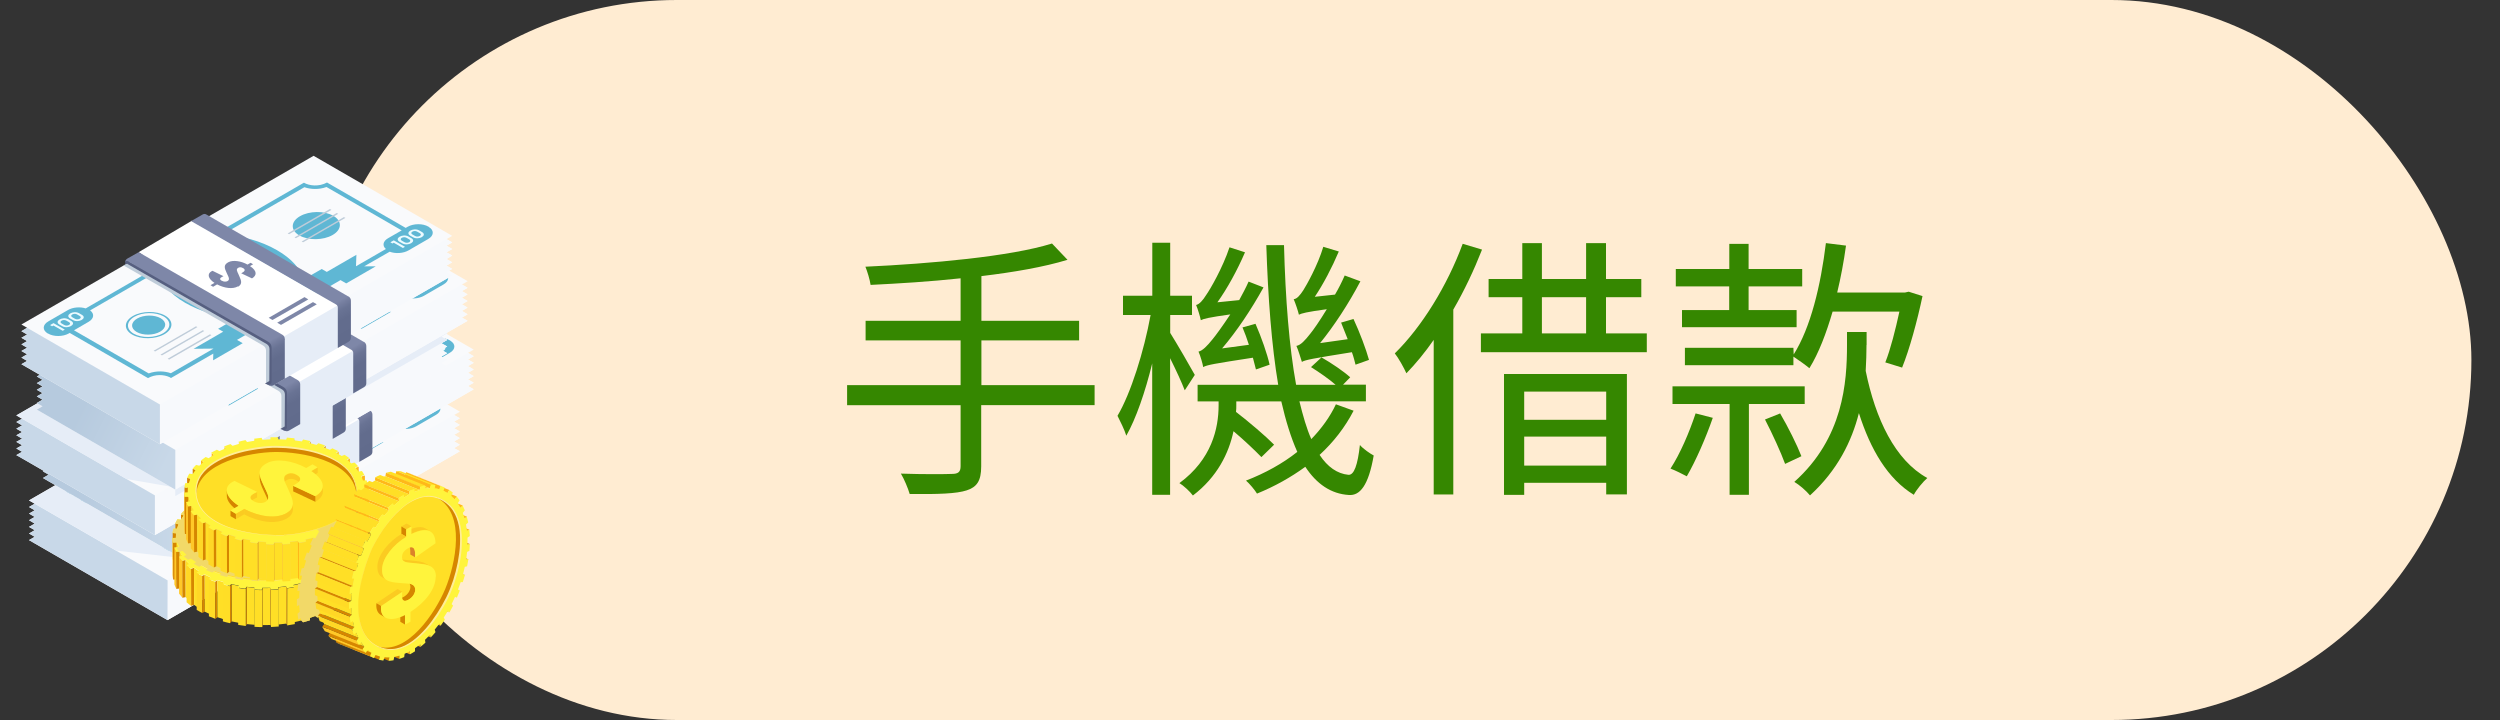 <?xml version="1.0" encoding="UTF-8"?>
<svg xmlns="http://www.w3.org/2000/svg" xmlns:xlink="http://www.w3.org/1999/xlink" viewBox="0 0 250 72">
  <rect x="0" y="0" width="250" height="72" fill="#333333" stroke="none"/>
  <defs>
    <style>
      .cls-1 {
        fill: #fff43c;
      }

      .cls-2 {
        fill: #ffed97;
      }

      .cls-3 {
        fill: #d68600;
      }

      .cls-4 {
        fill: url(#_鍊踑臇_蜸馯鳺艜_15-2);
      }

      .cls-5 {
        fill: #ffecd2;
      }

      .cls-6 {
        fill: #c8d8e8;
      }

      .cls-6, .cls-7, .cls-8, .cls-9, .cls-10, .cls-11, .cls-12, .cls-13, .cls-14, .cls-15, .cls-16, .cls-17 {
        mix-blend-mode: multiply;
      }

      .cls-18 {
        fill: #fff;
      }

      .cls-19, .cls-10 {
        fill: #bfccd9;
      }

      .cls-20 {
        fill: #5fb7d4;
      }

      .cls-7 {
        fill: url(#_鍊踑臇_蜸馯鳺艜_23);
      }

      .cls-21 {
        fill: #f9fafc;
      }

      .cls-22 {
        fill: url(#_鍊踑臇_蜸馯鳺艜_15-6);
      }

      .cls-23 {
        fill: #ffd726;
      }

      .cls-24 {
        fill: url(#_鍊踑臇_蜸馯鳺艜_15-3);
      }

      .cls-25 {
        fill: #7e87a8;
      }

      .cls-8 {
        fill: url(#_鍊踑臇_蜸馯鳺艜_2-4);
      }

      .cls-26 {
        fill: url(#_鍊踑臇_蜸馯鳺艜_15-10);
      }

      .cls-9 {
        fill: #f2d968;
      }

      .cls-27 {
        fill: url(#_鍊踑臇_蜸馯鳺艜_15-4);
      }

      .cls-28 {
        fill: #ffdf26;
      }

      .cls-29 {
        fill: url(#_鍊踑臇_蜸馯鳺艜_15);
      }

      .cls-30 {
        fill: #edfbff;
      }

      .cls-31 {
        fill: url(#_鍊踑臇_蜸馯鳺艜_15-7);
      }

      .cls-32 {
        isolation: isolate;
      }

      .cls-11 {
        fill: url(#_鍊踑臇_蜸馯鳺艜_2);
      }

      .cls-12 {
        fill: url(#_鍊踑臇_蜸馯鳺艜_2-2);
      }

      .cls-33 {
        fill: #358700;
      }

      .cls-34 {
        fill: url(#_鍊踑臇_蜸馯鳺艜_15-9);
      }

      .cls-13, .cls-35 {
        fill: #e6edf7;
      }

      .cls-36 {
        fill: url(#_鍊踑臇_蜸馯鳺艜_15-5);
      }

      .cls-37 {
        fill: #565f80;
      }

      .cls-38 {
        fill: #ffb819;
      }

      .cls-39 {
        fill: #ffdb26;
      }

      .cls-15 {
        fill: url(#_鍊踑臇_蜸馯鳺艜_2-3);
      }

      .cls-16 {
        fill: url(#_鍊踑臇_蜸馯鳺艜_2-5);
      }

      .cls-40 {
        fill: #fbcb21;
      }

      .cls-41 {
        fill: #db822a;
      }

      .cls-42 {
        fill: url(#_鍊踑臇_蜸馯鳺艜_15-8);
      }

      .cls-43 {
        fill: #ffde26;
      }

      .cls-44 {
        fill: #ffc828;
      }

      .cls-17 {
        fill: url(#_鍊踑臇_蜸馯鳺艜_23-2);
      }
    </style>
    <linearGradient id="_鍊踑臇_蜸馯鳺艜_2" data-name="鍊踑臇 蜸馯鳺艜 2" x1="32.49" y1="53.54" x2="34.4" y2="56.84" gradientUnits="userSpaceOnUse">
      <stop offset=".16" stop-color="#f7f9fc"/>
      <stop offset="1" stop-color="#fff"/>
    </linearGradient>
    <linearGradient id="_鍊踑臇_蜸馯鳺艜_15" data-name="鍊踑臇 蜸馯鳺艜 15" x1="26.66" y1="56.93" x2="17.53" y2="41.11" gradientUnits="userSpaceOnUse">
      <stop offset="0" stop-color="#616b8c"/>
      <stop offset=".12" stop-color="#626c8d"/>
      <stop offset=".17" stop-color="#697394"/>
      <stop offset=".2" stop-color="#757e9f"/>
      <stop offset=".22" stop-color="#7e87a8"/>
    </linearGradient>
    <linearGradient id="_鍊踑臇_蜸馯鳺艜_15-2" data-name="鍊踑臇 蜸馯鳺艜 15" x1="33.32" y1="53.09" x2="24.16" y2="37.22" xlink:href="#_鍊踑臇_蜸馯鳺艜_15"/>
    <linearGradient id="_鍊踑臇_蜸馯鳺艜_2-2" data-name="鍊踑臇 蜸馯鳺艜 2" x1="33.88" y1="47.33" x2="35.79" y2="50.64" xlink:href="#_鍊踑臇_蜸馯鳺艜_2"/>
    <linearGradient id="_鍊踑臇_蜸馯鳺艜_23" data-name="鍊踑臇 蜸馯鳺艜 23" x1="4.29" y1="49.98" x2="18.15" y2="49.98" gradientUnits="userSpaceOnUse">
      <stop offset=".24" stop-color="#b6cade"/>
      <stop offset=".97" stop-color="#c8d8e8"/>
    </linearGradient>
    <linearGradient id="_鍊踑臇_蜸馯鳺艜_15-3" data-name="鍊踑臇 蜸馯鳺艜 15" x1="28.05" y1="50.73" x2="18.92" y2="34.9" xlink:href="#_鍊踑臇_蜸馯鳺艜_15"/>
    <linearGradient id="_鍊踑臇_蜸馯鳺艜_15-4" data-name="鍊踑臇 蜸馯鳺艜 15" x1="34.71" y1="46.88" x2="25.55" y2="31.02" xlink:href="#_鍊踑臇_蜸馯鳺艜_15"/>
    <linearGradient id="_鍊踑臇_蜸馯鳺艜_2-3" data-name="鍊踑臇 蜸馯鳺艜 2" x1="31.23" y1="45.04" x2="33.14" y2="48.35" xlink:href="#_鍊踑臇_蜸馯鳺艜_2"/>
    <linearGradient id="_鍊踑臇_蜸馯鳺艜_15-5" data-name="鍊踑臇 蜸馯鳺艜 15" x1="25.4" y1="48.44" x2="16.26" y2="32.61" xlink:href="#_鍊踑臇_蜸馯鳺艜_15"/>
    <linearGradient id="_鍊踑臇_蜸馯鳺艜_15-6" data-name="鍊踑臇 蜸馯鳺艜 15" x1="32.06" y1="44.59" x2="22.9" y2="28.73" xlink:href="#_鍊踑臇_蜸馯鳺艜_15"/>
    <linearGradient id="_鍊踑臇_蜸馯鳺艜_2-4" data-name="鍊踑臇 蜸馯鳺艜 2" x1="33.27" y1="40.49" x2="35.18" y2="43.79" xlink:href="#_鍊踑臇_蜸馯鳺艜_2"/>
    <linearGradient id="_鍊踑臇_蜸馯鳺艜_23-2" data-name="鍊踑臇 蜸馯鳺艜 23" x1="4.78" y1="40.08" x2="17.17" y2="46.28" xlink:href="#_鍊踑臇_蜸馯鳺艜_23"/>
    <linearGradient id="_鍊踑臇_蜸馯鳺艜_15-7" data-name="鍊踑臇 蜸馯鳺艜 15" x1="27.44" y1="43.88" x2="18.3" y2="28.06" xlink:href="#_鍊踑臇_蜸馯鳺艜_15"/>
    <linearGradient id="_鍊踑臇_蜸馯鳺艜_15-8" data-name="鍊踑臇 蜸馯鳺艜 15" x1="34.1" y1="40.04" x2="24.94" y2="24.18" xlink:href="#_鍊踑臇_蜸馯鳺艜_15"/>
    <linearGradient id="_鍊踑臇_蜸馯鳺艜_2-5" data-name="鍊踑臇 蜸馯鳺艜 2" x1="31.73" y1="35.95" x2="33.64" y2="39.26" xlink:href="#_鍊踑臇_蜸馯鳺艜_2"/>
    <linearGradient id="_鍊踑臇_蜸馯鳺艜_15-9" data-name="鍊踑臇 蜸馯鳺艜 15" x1="25.9" y1="39.35" x2="16.76" y2="23.52" xlink:href="#_鍊踑臇_蜸馯鳺艜_15"/>
    <linearGradient id="_鍊踑臇_蜸馯鳺艜_15-10" data-name="鍊踑臇 蜸馯鳺艜 15" x1="32.56" y1="35.5" x2="23.4" y2="19.64" xlink:href="#_鍊踑臇_蜸馯鳺艜_15"/>
  </defs>
  <g class="cls-32">
    <g id="_圖層_17" data-name="圖層 17">
      <rect class="cls-5" x="31.69" y="0" width="215.45" height="72" rx="36" ry="36"/>
    </g>
    <g id="_圖層_18" data-name="圖層 18">
      <g>
        <polygon class="cls-21" points="45.98 45.13 45.41 44.81 45.98 44.47 45.41 44.14 45.98 43.81 45.41 43.48 45.98 43.15 45.41 42.82 45.98 42.49 45.41 42.16 45.98 41.83 45.41 41.5 45.98 41.17 45.98 41.16 32.12 33.17 2.9 50.04 3.47 50.37 2.9 50.7 3.47 51.03 2.9 51.36 3.47 51.69 2.9 52.02 3.47 52.36 2.9 52.69 3.47 53.02 2.9 53.35 3.47 53.68 2.9 54.01 3.47 54.34 16.75 62.01 45.98 45.13"/>
        <path class="cls-20" d="M34.1,39.16c.9.52.87,1.38-.07,1.92-.94.54-2.43.56-3.33.04-.9-.52-.87-1.38.07-1.92.94-.54,2.43-.56,3.33-.04Z"/>
        <path class="cls-20" d="M14.05,49.19c-.91.52-.94,1.36-.07,1.86.87.5,2.31.48,3.22-.04.91-.52.94-1.36.07-1.86-.87-.5-2.31-.48-3.22.04ZM17.06,50.92c-.82.48-2.14.49-2.93.04-.79-.46-.76-1.21.06-1.69.82-.48,2.14-.49,2.93-.04.79.46.76,1.21-.06,1.69Z"/>
        <path class="cls-20" d="M16.82,49.41c.63.36.61.97-.05,1.35-.66.38-1.71.39-2.34.03-.63-.36-.61-.97.05-1.35.66-.38,1.71-.39,2.34-.03Z"/>
        <path class="cls-20" d="M43.64,40.26h-.02c-.56-.34-1.5-.33-2.09.01l-.19.11-7.87-4.54c-.8.44-1.75.34-2.31.02l-.43.25-8.51,4.91c-1.55,0-2.99.31-4.06.93-1.05.61-1.58,1.43-1.6,2.31l-7.22,4.17c-.56-.18-1.28-.12-1.77.16l-1.97,1.14c-.59.34-.61.88-.05,1.21h.02c.56.34,1.5.33,2.09-.01l.08-.05,7.83,4.52c.72-.41,1.58-.36,2.15-.1l.15.09,4.23-2.44-.02.67,2.96-1.71-.57-.33,6.05-3.49,4.3-2.49.57.33,2.96-1.71h-1.16s2.55-1.46,2.55-1.46c.57.22,1.36.17,1.88-.13l1.97-1.14c.59-.34.61-.88.05-1.21ZM17.84,54.9c-.63-.22-1.44-.26-2.21.02l-7.47-4.31,1.46-.85c.55-.32.6-.81.15-1.14l6.81-3.93c.18,1.1,1.1,2.25,2.71,3.18,1.5.86,3.32,1.38,5.1,1.54l-1.82,1.05.51.29-2.96,1.71,1.99-.02-4.26,2.46ZM36.36,44.21l.04-1.15-2.96,1.71-.51-.29-1.82,1.05c-.26-1.02-1.16-2.08-2.66-2.94-1.6-.92-3.56-1.45-5.44-1.56l8.19-4.73c.63.22,1.44.26,2.21-.02l7.52,4.34-1.36.78c-.52.3-.6.76-.22,1.08l-2.98,1.72h0Z"/>
        <polygon class="cls-19" points="29.67 41.01 29.53 40.93 33.76 38.49 33.9 38.57 29.67 41.01"/>
        <polygon class="cls-19" points="30.36 41.41 30.21 41.32 34.44 38.88 34.58 38.97 30.36 41.41"/>
        <polygon class="cls-19" points="31.07 41.82 30.93 41.74 35.16 39.3 35.3 39.38 31.07 41.82"/>
        <polygon class="cls-19" points="16.28 52.73 16.13 52.65 20.36 50.21 20.5 50.3 16.28 52.73"/>
        <polygon class="cls-19" points="16.96 53.13 16.82 53.05 21.04 50.61 21.18 50.69 16.96 53.13"/>
        <polygon class="cls-19" points="17.68 53.54 17.53 53.46 21.76 51.02 21.9 51.1 17.68 53.54"/>
        <path class="cls-30" d="M6.12,49.9l1.13.65-.21.12-.93-.53-.13.08-.2-.12.13-.08.18-.1.03-.02Z"/>
        <path class="cls-30" d="M7.58,49.51l.31.18c.55.33-.33.84-.9.52l-.3-.17c-.54-.33.32-.83.89-.53h0ZM7.39,49.65c-.31-.18-.79.1-.48.28l.28.16c.31.18.79-.1.48-.28l-.28-.16Z"/>
        <path class="cls-30" d="M8.65,48.9l.31.18c.55.33-.33.84-.9.52l-.3-.17c-.54-.33.32-.83.89-.53h0ZM8.46,49.03c-.31-.18-.79.1-.48.28l.28.16c.31.18.79-.1.48-.28l-.28-.16Z"/>
        <path class="cls-30" d="M40.13,41.62l1.13.65-.21.12-.92-.53-.13.08-.2-.12.13-.08.18-.1.03-.02Z"/>
        <path class="cls-30" d="M41.6,41.23l.31.18c.55.33-.33.84-.9.52l-.3-.17c-.54-.33.32-.83.89-.53h0ZM41.41,41.37c-.31-.18-.79.1-.48.28l.28.16c.31.18.79-.1.48-.28l-.28-.16Z"/>
        <path class="cls-30" d="M42.66,40.61l.31.18c.55.33-.33.84-.9.52l-.3-.17c-.54-.33.32-.83.89-.53h0ZM42.48,40.75c-.31-.18-.79.1-.48.28l.28.16c.31.18.79-.1.48-.28l-.28-.16Z"/>
        <polygon class="cls-11" points="45.41 44.81 45.98 44.47 45.41 44.14 45.98 43.81 45.41 43.48 45.98 43.15 45.41 42.82 45.98 42.49 45.41 42.16 45.98 41.83 45.41 41.5 45.98 41.17 45.98 41.16 16.76 58.04 16.75 62.01 45.98 45.13 45.41 44.81"/>
        <polygon class="cls-6" points="16.76 58.04 3.47 50.37 2.9 50.7 3.47 51.03 2.9 51.36 3.47 51.69 2.9 52.02 3.47 52.36 2.9 52.69 3.47 53.02 2.9 53.35 3.47 53.68 2.9 54.01 3.47 54.34 16.75 62.01 16.76 58.04"/>
        <g>
          <g>
            <g>
              <path class="cls-10" d="M13.12,44.14l13.96,8.01c.17.1.28.28.28.48v3.26s1.52-.76,1.52-.76l.18-3.35-14.64-8.4-1.3.76Z"/>
              <polygon class="cls-18" points="14.62 42.8 28.08 51.86 34.56 48.12 19.95 39.66 14.62 42.8"/>
            </g>
            <polygon class="cls-25" points="28.48 49.86 28.87 50.08 32.45 48.01 32.06 47.79 28.48 49.86"/>
            <polygon class="cls-25" points="27.63 49.37 28.01 49.59 31.59 47.52 31.21 47.3 27.63 49.37"/>
            <path class="cls-25" d="M26.2,44.3l.35-.2-.38-.22-.27.15c-.07-.04-.13-.08-.2-.11l.27-.16-.39-.23-.3.17c-.46-.27-1.19-.19-1.68.14-.25.16-.32.37-.22.62.04.08.09.17.15.25l-1.28.74c-.02-.13.09-.25.09-.25,0,0-.65-.2-.65-.2-.13.14-.25.44.03.76l-.4.23.38.23.29-.17c.06.04.12.08.18.12l-.28.16.38.22.31-.18c.36.2.83.23,1.2.17.47-.07.86-.28,1.04-.55.19-.28.06-.57-.15-.84l.98-.56s.03.09.01.13c-.02.08-.08.14-.08.14,0,0,.6.24.6.24.16-.13.27-.61-.02-.8ZM24.16,44.13c.2-.13.42-.12.58-.09l-.62.36c-.06-.11-.05-.2.05-.27ZM23.8,45.03s.08.1.12.14l-1.2.69c-.06-.04-.12-.08-.18-.12l1.25-.72s0,0,0,0ZM24.18,45.84c-.1.15-.3.25-.54.29-.19.03-.37,0-.52-.05l1.03-.6c.07.13.1.25.03.36ZM24.45,44.84s-.08-.09-.11-.13l.85-.49c.06.03.13.07.2.11l-.91.53s-.01-.01-.02-.02Z"/>
          </g>
          <g>
            <polygon class="cls-35" points="28.08 51.86 28.13 56.09 34.6 52.35 34.56 48.12 28.08 51.86"/>
            <path class="cls-37" d="M29.24,51.52l-.26-.13v-.05s-.04.03-.04.03l-15.5-7.74-.11.03-.04.15v.23s.16-.09.16-.09l13.98,8.04c.18.1.29.29.29.5l-.02,3.2-.43.25.35.15c.16.07.34-.03.37-.19l.91-4.18.33-.19Z"/>
            <path class="cls-29" d="M14.62,42.8l-1.13.64c-.12.07-.2.2-.2.34v.03s.03-.11.11-.13c.07-.02.12.01.12.01l14.07,8.07c.2.12.33.33.33.57v3.45c0,.14-.12.26-.26.25h-.18s.26.1.26.1c.12.05.25.04.36-.02l1.14-.66v-3.97c0-.18-.09-.34-.25-.43l-14.37-8.25Z"/>
            <path class="cls-4" d="M35.6,47.24l-14.22-8.21c-.1-.06-.23-.06-.34,0l-1.17.67,14.5,8.34c.1.06.17.17.17.29v4.06l1.1-.64c.13-.08.21-.21.21-.36v-3.74c0-.17-.09-.33-.24-.42Z"/>
          </g>
        </g>
        <g>
          <g>
            <polygon class="cls-13" points="11.61 55.06 2.9 50.04 5.53 48.52 18.14 55.8 11.61 55.06"/>
            <polygon class="cls-21" points="47.37 38.93 46.8 38.6 47.37 38.27 46.8 37.94 47.37 37.61 46.8 37.28 47.37 36.95 46.8 36.61 47.37 36.28 46.8 35.95 47.37 35.62 46.8 35.29 47.37 34.96 47.37 34.96 33.51 26.96 4.29 43.83 4.86 44.17 4.29 44.5 4.86 44.83 4.29 45.16 4.86 45.49 4.29 45.82 4.86 46.15 4.29 46.48 4.86 46.81 4.29 47.14 4.86 47.47 4.29 47.8 4.86 48.13 18.14 55.8 47.37 38.93"/>
            <g>
              <path class="cls-20" d="M35.49,32.96c.9.52.87,1.38-.07,1.92-.94.54-2.43.56-3.33.04-.9-.52-.87-1.38.07-1.92.94-.54,2.43-.56,3.33-.04Z"/>
              <g>
                <path class="cls-20" d="M15.44,42.98c-.91.52-.94,1.36-.07,1.86.87.5,2.31.48,3.22-.04.91-.52.94-1.36.07-1.86-.87-.5-2.31-.48-3.22.04ZM18.45,44.72c-.82.48-2.14.49-2.93.04-.79-.46-.76-1.21.06-1.69.82-.48,2.14-.49,2.93-.04.79.46.76,1.21-.06,1.69Z"/>
                <path class="cls-20" d="M18.21,43.2c.63.36.61.97-.05,1.35-.66.38-1.71.39-2.34.03-.63-.36-.61-.97.05-1.35.66-.38,1.71-.39,2.34-.03Z"/>
              </g>
              <path class="cls-20" d="M45.03,34.05h-.02c-.56-.34-1.5-.33-2.09.01l-.19.11-7.87-4.54c-.8.44-1.75.34-2.31.02l-.43.25-8.51,4.91c-1.55,0-2.99.31-4.06.93-1.05.61-1.58,1.43-1.6,2.31l-7.22,4.17c-.56-.18-1.28-.12-1.77.16l-1.97,1.14c-.59.34-.61.88-.05,1.21h.02c.56.34,1.5.33,2.09-.01l.08-.05,7.83,4.52c.72-.41,1.58-.36,2.15-.1l.15.09,4.23-2.44-.02.67,2.96-1.71-.57-.33,6.05-3.49,4.3-2.49.57.33,2.96-1.71h-1.16s2.55-1.46,2.55-1.46c.57.22,1.36.17,1.88-.13l1.97-1.14c.59-.34.61-.88.05-1.21ZM19.23,48.7c-.63-.22-1.44-.26-2.21.02l-7.47-4.31,1.46-.85c.55-.32.6-.81.15-1.14l6.81-3.93c.18,1.1,1.1,2.25,2.71,3.18,1.5.86,3.32,1.38,5.1,1.54l-1.82,1.05.51.29-2.96,1.71,1.99-.02-4.26,2.46ZM37.75,38.01l.04-1.15-2.96,1.71-.51-.29-1.82,1.05c-.26-1.02-1.16-2.08-2.66-2.94-1.6-.92-3.56-1.45-5.44-1.56l8.19-4.73c.63.22,1.44.26,2.21-.02l7.52,4.34-1.36.78c-.52.3-.6.76-.22,1.08l-2.98,1.72h0Z"/>
              <g class="cls-14">
                <polygon class="cls-19" points="31.06 34.81 30.92 34.72 35.14 32.28 35.29 32.37 31.06 34.81"/>
                <polygon class="cls-19" points="31.75 35.2 31.6 35.12 35.83 32.68 35.97 32.76 31.75 35.2"/>
                <polygon class="cls-19" points="32.46 35.61 32.32 35.53 36.54 33.09 36.69 33.17 32.46 35.61"/>
              </g>
              <g>
                <polygon class="cls-19" points="17.67 46.53 17.52 46.45 21.75 44.01 21.89 44.09 17.67 46.53"/>
                <polygon class="cls-19" points="18.35 46.92 18.21 46.84 22.43 44.4 22.57 44.48 18.35 46.92"/>
                <polygon class="cls-19" points="19.07 47.34 18.92 47.25 23.15 44.82 23.29 44.9 19.07 47.34"/>
              </g>
              <g>
                <path class="cls-30" d="M7.51,43.69l1.13.65-.21.12-.93-.53-.13.08-.2-.12.13-.08.18-.1.03-.02Z"/>
                <path class="cls-30" d="M8.97,43.31l.31.18c.55.33-.33.84-.9.52l-.3-.17c-.54-.33.32-.83.89-.53h0ZM8.78,43.44c-.31-.18-.79.1-.48.28l.28.16c.31.18.79-.1.48-.28l-.28-.16Z"/>
                <path class="cls-30" d="M10.04,42.69l.31.18c.55.33-.33.84-.9.52l-.3-.17c-.54-.33.32-.83.89-.53h0ZM9.85,42.82c-.31-.18-.79.1-.48.28l.28.16c.31.18.79-.1.48-.28l-.28-.16Z"/>
              </g>
              <g>
                <path class="cls-30" d="M41.52,35.41l1.13.65-.21.12-.92-.53-.13.08-.2-.12.13-.08.18-.1.03-.02Z"/>
                <path class="cls-30" d="M42.98,35.02l.31.18c.55.33-.33.84-.9.52l-.3-.17c-.54-.33.32-.83.89-.53h0ZM42.8,35.16c-.31-.18-.79.1-.48.28l.28.16c.31.18.79-.1.48-.28l-.28-.16Z"/>
                <path class="cls-30" d="M44.05,34.41l.31.18c.55.33-.33.84-.9.52l-.3-.17c-.54-.33.32-.83.89-.53h0ZM43.87,34.54c-.31-.18-.79.1-.48.28l.28.16c.31.18.79-.1.48-.28l-.28-.16Z"/>
              </g>
            </g>
            <polygon class="cls-12" points="46.8 38.6 47.37 38.27 46.8 37.94 47.37 37.61 46.8 37.28 47.37 36.95 46.8 36.61 47.37 36.28 46.8 35.95 47.37 35.62 46.8 35.29 47.37 34.96 47.37 34.96 18.15 51.84 18.14 55.8 47.37 38.93 46.8 38.6"/>
            <polygon class="cls-7" points="18.15 51.84 4.86 44.17 4.29 44.5 4.86 44.83 4.29 45.16 4.86 45.49 4.29 45.82 4.86 46.15 4.29 46.48 4.86 46.81 4.29 47.14 4.86 47.47 4.29 47.8 4.86 48.13 18.14 55.8 18.15 51.84"/>
          </g>
          <g>
            <g>
              <g>
                <path class="cls-10" d="M14.51,37.93l13.96,8.01c.17.1.28.28.28.48v3.26s1.52-.76,1.52-.76l.18-3.35-14.64-8.4-1.3.76Z"/>
                <polygon class="cls-18" points="16.01 36.6 29.47 45.65 35.95 41.92 21.34 33.45 16.01 36.6"/>
              </g>
              <polygon class="cls-25" points="29.87 43.65 30.26 43.88 33.84 41.81 33.45 41.59 29.87 43.65"/>
              <polygon class="cls-25" points="29.02 43.16 29.4 43.38 32.98 41.32 32.6 41.1 29.02 43.16"/>
              <path class="cls-25" d="M27.59,38.09l.35-.2-.38-.22-.27.15c-.07-.04-.13-.08-.2-.11l.27-.16-.39-.23-.3.17c-.46-.27-1.19-.19-1.68.14-.25.16-.32.37-.22.62.04.08.09.17.15.25l-1.28.74c-.02-.13.09-.25.09-.25,0,0-.65-.2-.65-.2-.13.14-.25.44.03.76l-.4.23.38.23.29-.17c.06.04.12.08.18.12l-.28.16.38.22.31-.18c.36.2.83.23,1.2.17.47-.07.86-.28,1.04-.55.19-.28.06-.57-.15-.84l.98-.56s.03.09.01.13c-.02.08-.08.14-.08.14,0,0,.6.24.6.24.16-.13.27-.61-.02-.8ZM25.55,37.92c.2-.13.42-.12.58-.09l-.62.36c-.06-.11-.05-.2.05-.27ZM25.19,38.83s.08.1.12.14l-1.2.69c-.06-.04-.12-.08-.18-.12l1.25-.72s0,0,0,0ZM25.57,39.63c-.1.15-.3.25-.54.29-.19.03-.37,0-.52-.05l1.03-.6c.07.13.1.25.03.36ZM25.84,38.63s-.08-.09-.11-.13l.85-.49c.06.03.13.07.2.11l-.91.53s-.01-.01-.02-.02Z"/>
            </g>
            <g>
              <polygon class="cls-35" points="29.47 45.65 29.52 49.88 35.99 46.14 35.95 41.91 29.47 45.65"/>
              <path class="cls-37" d="M30.63,45.31l-.26-.13v-.05s-.04.03-.04.03l-15.5-7.74-.11.03-.04.15v.23s.16-.09.16-.09l13.98,8.04c.18.1.29.29.29.5l-.02,3.2-.43.25.35.15c.16.07.34-.03.37-.19l.91-4.18.33-.19Z"/>
              <path class="cls-24" d="M16.01,36.6l-1.13.64c-.12.07-.2.2-.2.34v.03s.03-.11.11-.13c.07-.02.12.01.12.01l14.07,8.07c.2.12.33.33.33.57v3.45c0,.14-.12.26-.26.25h-.18s.26.1.26.1c.12.05.25.04.36-.02l1.14-.66v-3.97c0-.18-.09-.34-.25-.43l-14.37-8.25Z"/>
              <path class="cls-27" d="M36.99,41.04l-14.22-8.21c-.1-.06-.23-.06-.34,0l-1.17.67,14.5,8.34c.1.06.17.17.17.29v4.06l1.1-.64c.13-.08.21-.21.21-.36v-3.74c0-.17-.09-.33-.24-.42Z"/>
            </g>
          </g>
        </g>
        <g>
          <g>
            <polygon class="cls-21" points="44.71 36.64 44.14 36.31 44.72 35.98 44.14 35.65 44.72 35.32 44.14 34.99 44.72 34.65 44.14 34.32 44.72 33.99 44.14 33.66 44.72 33.33 44.14 33 44.72 32.67 44.71 32.67 30.86 24.67 1.63 41.54 2.21 41.87 1.63 42.2 2.21 42.54 1.63 42.87 2.21 43.2 1.63 43.53 2.21 43.86 1.63 44.19 2.21 44.52 1.63 44.85 2.21 45.18 1.63 45.51 2.21 45.84 15.49 53.51 44.71 36.64"/>
            <g>
              <path class="cls-20" d="M32.83,30.67c.9.52.87,1.38-.07,1.92-.94.54-2.43.56-3.33.04-.9-.52-.87-1.38.07-1.92.94-.54,2.43-.56,3.33-.04Z"/>
              <g>
                <path class="cls-20" d="M12.79,40.69c-.91.52-.94,1.36-.07,1.86.87.5,2.31.48,3.22-.04.91-.52.94-1.36.07-1.86-.87-.5-2.31-.48-3.22.04ZM15.79,42.42c-.82.48-2.14.49-2.93.04-.79-.46-.76-1.21.06-1.69.82-.48,2.14-.49,2.93-.04.79.46.76,1.21-.06,1.69Z"/>
                <path class="cls-20" d="M15.56,40.91c.63.36.61.97-.05,1.35-.66.38-1.71.39-2.34.03-.63-.36-.61-.97.05-1.35.66-.38,1.71-.39,2.34-.03Z"/>
              </g>
              <path class="cls-20" d="M42.37,31.76h-.02c-.56-.34-1.5-.33-2.09.01l-.19.11-7.87-4.54c-.8.44-1.75.34-2.31.02l-.43.25-8.51,4.91c-1.55,0-2.99.31-4.06.93-1.05.61-1.58,1.43-1.6,2.31l-7.22,4.17c-.56-.18-1.28-.12-1.77.16l-1.97,1.14c-.59.34-.61.88-.05,1.21h.02c.56.34,1.5.33,2.09-.01l.08-.05,7.83,4.52c.72-.41,1.58-.36,2.15-.1l.15.09,4.23-2.44-.02.67,2.96-1.71-.57-.33,6.05-3.49,4.3-2.49.57.33,2.96-1.71h-1.16s2.55-1.46,2.55-1.46c.57.22,1.36.17,1.88-.13l1.97-1.14c.59-.34.61-.88.05-1.21ZM16.58,46.41c-.63-.22-1.44-.26-2.21.02l-7.47-4.31,1.46-.85c.55-.32.6-.81.15-1.14l6.81-3.93c.18,1.1,1.1,2.25,2.71,3.18,1.5.86,3.32,1.38,5.1,1.54l-1.82,1.05.51.29-2.96,1.71,1.99-.02-4.26,2.46ZM35.09,35.72l.04-1.15-2.96,1.71-.51-.29-1.82,1.05c-.26-1.02-1.16-2.08-2.66-2.94-1.6-.92-3.56-1.45-5.44-1.56l8.19-4.73c.63.22,1.44.26,2.21-.02l7.52,4.34-1.36.78c-.52.3-.6.76-.22,1.08l-2.98,1.72h0Z"/>
              <g class="cls-14">
                <polygon class="cls-19" points="28.41 32.51 28.26 32.43 32.49 29.99 32.63 30.08 28.41 32.51"/>
                <polygon class="cls-19" points="29.09 32.91 28.95 32.83 33.17 30.39 33.32 30.47 29.09 32.91"/>
                <polygon class="cls-19" points="29.81 33.32 29.67 33.24 33.89 30.8 34.03 30.88 29.81 33.32"/>
              </g>
              <g>
                <polygon class="cls-19" points="15.01 44.24 14.87 44.16 19.09 41.72 19.24 41.8 15.01 44.24"/>
                <polygon class="cls-19" points="15.69 44.63 15.55 44.55 19.78 42.11 19.92 42.19 15.69 44.63"/>
                <polygon class="cls-19" points="16.41 45.05 16.27 44.96 20.49 42.52 20.64 42.61 16.41 45.05"/>
              </g>
              <g>
                <path class="cls-30" d="M4.85,41.4l1.13.65-.21.12-.93-.53-.13.08-.2-.12.13-.08.18-.1.03-.02Z"/>
                <path class="cls-30" d="M6.32,41.01l.31.18c.55.33-.33.84-.9.52l-.3-.17c-.54-.33.32-.83.89-.53h0ZM6.13,41.15c-.31-.18-.79.1-.48.28l.28.16c.31.18.79-.1.48-.28l-.28-.16Z"/>
                <path class="cls-30" d="M7.38,40.4l.31.18c.55.33-.33.84-.9.52l-.3-.17c-.54-.33.32-.83.89-.53h0ZM7.2,40.53c-.31-.18-.79.1-.48.28l.28.16c.31.18.79-.1.48-.28l-.28-.16Z"/>
              </g>
              <g>
                <path class="cls-30" d="M38.87,33.12l1.13.65-.21.12-.92-.53-.13.08-.2-.12.13-.08.18-.1.03-.02Z"/>
                <path class="cls-30" d="M40.33,32.73l.31.18c.55.33-.33.84-.9.52l-.3-.17c-.54-.33.32-.83.89-.53h0ZM40.14,32.87c-.31-.18-.79.1-.48.28l.28.16c.31.18.79-.1.48-.28l-.28-.16Z"/>
                <path class="cls-30" d="M41.4,32.12l.31.18c.55.33-.33.84-.9.52l-.3-.17c-.54-.33.32-.83.89-.53h0ZM41.21,32.25c-.31-.18-.79.1-.48.28l.28.16c.31.18.79-.1.48-.28l-.28-.16Z"/>
              </g>
            </g>
            <polygon class="cls-15" points="44.14 36.31 44.72 35.98 44.14 35.65 44.72 35.32 44.14 34.99 44.72 34.65 44.14 34.32 44.72 33.99 44.14 33.66 44.72 33.33 44.14 33 44.72 32.67 44.71 32.67 15.49 49.54 15.49 53.51 44.71 36.64 44.14 36.31"/>
            <polygon class="cls-6" points="15.49 49.54 2.21 41.87 1.63 42.2 2.21 42.54 1.63 42.87 2.21 43.2 1.63 43.53 2.21 43.86 1.63 44.19 2.21 44.52 1.63 44.85 2.21 45.18 1.63 45.51 2.21 45.84 15.49 53.51 15.49 49.54"/>
          </g>
          <g>
            <g>
              <g>
                <path class="cls-10" d="M11.86,35.64l13.96,8.01c.17.1.28.28.28.48v3.26s1.52-.76,1.52-.76l.18-3.35-14.64-8.4-1.3.76Z"/>
                <polygon class="cls-18" points="13.35 34.31 26.82 43.36 33.29 39.62 18.69 31.16 13.35 34.31"/>
              </g>
              <polygon class="cls-25" points="27.22 41.36 27.6 41.58 31.18 39.52 30.8 39.3 27.22 41.36"/>
              <polygon class="cls-25" points="26.36 40.87 26.75 41.09 30.33 39.03 29.94 38.8 26.36 40.87"/>
              <path class="cls-25" d="M24.94,35.8l.35-.2-.38-.22-.27.15c-.07-.04-.13-.08-.2-.11l.27-.16-.39-.23-.3.17c-.46-.27-1.19-.19-1.68.14-.25.16-.32.37-.22.62.04.08.09.17.15.25l-1.28.74c-.02-.13.09-.25.09-.25,0,0-.65-.2-.65-.2-.13.14-.25.44.03.76l-.4.23.38.23.29-.17c.06.04.12.08.18.12l-.28.16.38.22.31-.18c.36.2.83.23,1.2.17.47-.07.86-.28,1.04-.55.19-.28.06-.57-.15-.84l.98-.56s.03.09.01.13c-.02.08-.08.14-.08.14,0,0,.6.24.6.24.16-.13.27-.61-.02-.8ZM22.9,35.63c.2-.13.42-.12.58-.09l-.62.36c-.06-.11-.05-.2.05-.27ZM22.53,36.54s.08.1.12.14l-1.2.69c-.06-.04-.12-.08-.18-.12l1.25-.72s0,0,0,0ZM22.91,37.34c-.1.15-.3.25-.54.29-.19.03-.37,0-.52-.05l1.03-.6c.07.13.1.25.03.36ZM23.19,36.34s-.08-.09-.11-.13l.85-.49c.06.03.13.07.2.11l-.91.53s-.01-.01-.02-.02Z"/>
            </g>
            <g>
              <polygon class="cls-35" points="26.82 43.36 26.86 47.59 33.34 43.85 33.29 39.62 26.82 43.36"/>
              <path class="cls-37" d="M27.97,43.02l-.26-.13v-.05s-.04.03-.04.03l-15.5-7.74-.11.03-.04.15v.23s.16-.09.16-.09l13.98,8.04c.18.1.29.29.29.5l-.02,3.2-.43.25.35.15c.16.07.34-.03.37-.19l.91-4.18.33-.19Z"/>
              <path class="cls-36" d="M13.35,34.31l-1.13.64c-.12.07-.2.2-.2.34v.03s.03-.11.11-.13c.07-.02.12.01.12.01l14.07,8.07c.2.12.33.33.33.57v3.45c0,.14-.12.26-.26.25h-.18s.26.1.26.1c.12.05.25.04.36-.02l1.14-.66v-3.97c0-.18-.09-.34-.25-.43l-14.37-8.25Z"/>
              <path class="cls-22" d="M34.33,38.74l-14.22-8.21c-.1-.06-.23-.06-.34,0l-1.17.67,14.5,8.34c.1.06.17.17.17.29v4.06l1.1-.64c.13-.08.21-.21.21-.36v-3.74c0-.17-.09-.33-.24-.42Z"/>
            </g>
          </g>
        </g>
        <g>
          <g>
            <path class="cls-13" d="M44.71,29.54l-27.22,15.72.04,4.35,27.18-15.62-.57-.33.57-.33c0-1.27.01-3.45,0-3.79Z"/>
            <polygon class="cls-13" points="12.63 47.9 1.63 41.54 4.01 40.17 17.02 48.66 12.63 47.9"/>
            <polygon class="cls-21" points="46.76 32.08 46.19 31.76 46.76 31.43 46.19 31.09 46.76 30.76 46.19 30.43 46.76 30.1 46.19 29.77 46.76 29.44 46.19 29.11 46.76 28.78 46.19 28.45 46.76 28.12 46.75 28.11 32.9 20.12 3.68 36.99 4.25 37.32 3.68 37.65 4.25 37.98 3.68 38.31 4.25 38.64 3.68 38.98 4.25 39.31 3.68 39.64 4.25 39.97 3.68 40.3 4.25 40.63 3.68 40.96 4.25 41.29 17.53 48.96 46.76 32.08"/>
            <g>
              <path class="cls-20" d="M34.87,26.11c.9.52.87,1.38-.07,1.92-.94.54-2.43.56-3.33.04-.9-.52-.87-1.38.07-1.92.94-.54,2.43-.56,3.33-.04Z"/>
              <g>
                <path class="cls-20" d="M14.83,36.14c-.91.52-.94,1.36-.07,1.86.87.5,2.31.48,3.22-.04.91-.52.94-1.36.07-1.86-.87-.5-2.31-.48-3.22.04ZM17.84,37.87c-.82.48-2.14.49-2.93.04-.79-.46-.76-1.21.06-1.69.82-.48,2.14-.49,2.93-.04.79.46.76,1.21-.06,1.69Z"/>
                <path class="cls-20" d="M17.6,36.36c.63.36.61.97-.05,1.35-.66.38-1.71.39-2.34.03-.63-.36-.61-.97.05-1.35.66-.38,1.71-.39,2.34-.03Z"/>
              </g>
              <path class="cls-20" d="M44.41,27.21h-.02c-.56-.34-1.5-.33-2.09.01l-.19.11-7.87-4.54c-.8.44-1.75.34-2.31.02l-.43.25-8.51,4.91c-1.55,0-2.99.31-4.06.93-1.05.61-1.58,1.43-1.6,2.31l-7.22,4.17c-.56-.18-1.28-.12-1.77.16l-1.97,1.14c-.59.34-.61.88-.05,1.21h.02c.56.34,1.5.33,2.09-.01l.08-.05,7.83,4.52c.72-.41,1.58-.36,2.15-.1l.15.09,4.23-2.44-.02.67,2.96-1.71-.57-.33,6.05-3.49,4.3-2.49.57.33,2.96-1.71h-1.16s2.55-1.46,2.55-1.46c.57.22,1.36.17,1.88-.13l1.97-1.14c.59-.34.61-.88.05-1.21ZM18.62,41.86c-.63-.22-1.44-.26-2.21.02l-7.47-4.31,1.46-.85c.55-.32.6-.81.15-1.14l6.81-3.93c.18,1.1,1.1,2.25,2.71,3.18,1.5.86,3.32,1.38,5.1,1.54l-1.82,1.05.51.29-2.96,1.71,1.99-.02-4.26,2.46ZM37.14,31.16l.04-1.15-2.96,1.71-.51-.29-1.82,1.05c-.26-1.02-1.16-2.08-2.66-2.94-1.6-.92-3.56-1.45-5.44-1.56l8.19-4.73c.63.22,1.44.26,2.21-.02l7.52,4.34-1.36.78c-.52.3-.6.76-.22,1.08l-2.98,1.72h0Z"/>
              <g class="cls-14">
                <polygon class="cls-19" points="30.45 27.96 30.31 27.88 34.53 25.44 34.68 25.52 30.45 27.96"/>
                <polygon class="cls-19" points="31.13 28.36 30.99 28.27 35.21 25.83 35.36 25.92 31.13 28.36"/>
                <polygon class="cls-19" points="31.85 28.77 31.71 28.69 35.93 26.25 36.08 26.33 31.85 28.77"/>
              </g>
              <g>
                <polygon class="cls-19" points="17.06 39.69 16.91 39.6 21.14 37.16 21.28 37.25 17.06 39.69"/>
                <polygon class="cls-19" points="17.74 40.08 17.59 40 21.82 37.56 21.96 37.64 17.74 40.08"/>
                <polygon class="cls-19" points="18.46 40.49 18.31 40.41 22.54 37.97 22.68 38.05 18.46 40.49"/>
              </g>
              <g>
                <path class="cls-30" d="M6.9,36.85l1.13.65-.21.12-.93-.53-.13.08-.2-.12.13-.08.18-.1.03-.02Z"/>
                <path class="cls-30" d="M8.36,36.46l.31.18c.55.33-.33.84-.9.52l-.3-.17c-.54-.33.32-.83.89-.53h0ZM8.17,36.6c-.31-.18-.79.1-.48.28l.28.16c.31.18.79-.1.48-.28l-.28-.16Z"/>
                <path class="cls-30" d="M9.43,35.85l.31.18c.55.33-.33.84-.9.52l-.3-.17c-.54-.33.32-.83.89-.53h0ZM9.24,35.98c-.31-.18-.79.1-.48.28l.28.16c.31.18.79-.1.48-.28l-.28-.16Z"/>
              </g>
              <g>
                <path class="cls-30" d="M40.91,28.57l1.13.65-.21.12-.92-.53-.13.08-.2-.12.13-.08.18-.1.03-.02Z"/>
                <path class="cls-30" d="M42.37,28.18l.31.18c.55.33-.33.84-.9.52l-.3-.17c-.54-.33.32-.83.89-.53h0ZM42.19,28.32c-.31-.18-.79.1-.48.28l.28.16c.31.18.79-.1.48-.28l-.28-.16Z"/>
                <path class="cls-30" d="M43.44,27.56l.31.18c.55.33-.33.84-.9.52l-.3-.17c-.54-.33.32-.83.89-.53h0ZM43.25,27.7c-.31-.18-.79.1-.48.28l.28.16c.31.18.79-.1.48-.28l-.28-.16Z"/>
              </g>
            </g>
            <polygon class="cls-8" points="46.19 31.76 46.76 31.43 46.19 31.09 46.76 30.76 46.19 30.43 46.76 30.1 46.19 29.77 46.76 29.44 46.19 29.11 46.76 28.78 46.19 28.45 46.76 28.12 46.75 28.11 17.53 44.99 17.53 48.96 46.76 32.08 46.19 31.76"/>
            <polygon class="cls-17" points="17.53 44.99 4.25 37.32 3.68 37.65 4.25 37.98 3.68 38.31 4.25 38.64 3.68 38.98 4.25 39.31 3.68 39.64 4.25 39.97 3.68 40.3 4.25 40.63 3.68 40.96 4.25 41.29 17.53 48.96 17.53 44.99"/>
          </g>
          <g>
            <g>
              <g>
                <path class="cls-10" d="M13.9,31.09l13.96,8.01c.17.1.28.28.28.48v3.26s1.52-.76,1.52-.76l.18-3.35-14.64-8.4-1.3.76Z"/>
                <polygon class="cls-18" points="15.4 29.76 28.86 38.81 35.34 35.07 20.73 26.61 15.4 29.76"/>
              </g>
              <polygon class="cls-25" points="29.26 36.81 29.64 37.03 33.22 34.97 32.84 34.74 29.26 36.81"/>
              <polygon class="cls-25" points="28.41 36.32 28.79 36.54 32.37 34.47 31.99 34.25 28.41 36.32"/>
              <path class="cls-25" d="M26.98,31.25l.35-.2-.38-.22-.27.15c-.07-.04-.13-.08-.2-.11l.27-.16-.39-.23-.3.17c-.46-.27-1.19-.19-1.68.14-.25.16-.32.37-.22.62.04.08.09.17.15.25l-1.28.74c-.02-.13.09-.25.09-.25,0,0-.65-.2-.65-.2-.13.14-.25.44.03.76l-.4.23.38.23.29-.17c.06.04.12.08.18.12l-.28.16.38.22.31-.18c.36.2.83.23,1.2.17.47-.07.86-.28,1.04-.55.19-.28.06-.57-.15-.84l.98-.56s.03.09.01.13c-.02.08-.08.14-.08.14,0,0,.6.24.6.24.16-.13.27-.61-.02-.8ZM24.94,31.08c.2-.13.42-.12.58-.09l-.62.36c-.06-.11-.05-.2.05-.27ZM24.58,31.98s.08.1.12.14l-1.2.69c-.06-.04-.12-.08-.18-.12l1.25-.72s0,0,0,0ZM24.96,32.79c-.1.15-.3.25-.54.29-.19.03-.37,0-.52-.05l1.03-.6c.07.13.1.25.03.36ZM25.23,31.79s-.08-.09-.11-.13l.85-.49c.06.03.13.07.2.11l-.91.53s-.01-.01-.02-.02Z"/>
            </g>
            <g>
              <polygon class="cls-35" points="28.86 38.81 28.91 43.04 35.38 39.3 35.33 35.07 28.86 38.81"/>
              <path class="cls-37" d="M30.01,38.47l-.26-.13v-.05s-.04.03-.04.03l-15.5-7.74-.11.03-.04.15v.23s.16-.09.16-.09l13.98,8.04c.18.1.29.29.29.5l-.02,3.2-.43.25.35.15c.16.07.34-.03.37-.19l.91-4.18.33-.19Z"/>
              <path class="cls-31" d="M15.4,29.76l-1.13.64c-.12.07-.2.2-.2.34v.03s.03-.11.11-.13c.07-.02.12.01.12.01l14.07,8.07c.2.12.33.33.33.57v3.45c0,.14-.12.26-.26.25h-.18s.26.1.26.1c.12.05.25.04.36-.02l1.14-.66v-3.97c0-.18-.09-.34-.25-.43l-14.37-8.25Z"/>
              <path class="cls-42" d="M36.38,34.19l-14.22-8.21c-.1-.06-.23-.06-.34,0l-1.17.67,14.5,8.34c.1.06.17.17.17.29v4.06l1.1-.64c.13-.08.21-.21.21-.36v-3.74c0-.17-.09-.33-.24-.42Z"/>
            </g>
          </g>
        </g>
        <g>
          <g>
            <polygon class="cls-21" points="45.22 27.55 44.65 27.22 45.22 26.89 44.65 26.56 45.22 26.23 44.65 25.9 45.22 25.56 44.65 25.23 45.22 24.9 44.65 24.57 45.22 24.24 44.65 23.91 45.22 23.58 45.21 23.58 31.36 15.58 2.14 32.45 2.71 32.78 2.14 33.12 2.71 33.45 2.14 33.78 2.71 34.11 2.14 34.44 2.71 34.77 2.14 35.1 2.71 35.43 2.14 35.76 2.71 36.09 2.14 36.42 2.71 36.75 15.99 44.42 45.22 27.55"/>
            <g>
              <path class="cls-20" d="M33.33,21.58c.9.52.87,1.38-.07,1.92-.94.54-2.43.56-3.33.04-.9-.52-.87-1.38.07-1.92.94-.54,2.43-.56,3.33-.04Z"/>
              <g>
                <path class="cls-20" d="M13.29,31.6c-.91.52-.94,1.36-.07,1.86.87.5,2.31.48,3.22-.04.91-.52.94-1.36.07-1.86-.87-.5-2.31-.48-3.22.04ZM16.3,33.33c-.82.48-2.14.49-2.93.04-.79-.46-.76-1.21.06-1.69.82-.48,2.14-.49,2.93-.04.79.46.76,1.21-.06,1.69Z"/>
                <path class="cls-20" d="M16.06,31.82c.63.36.61.97-.05,1.35-.66.38-1.71.39-2.34.03-.63-.36-.61-.97.05-1.35.66-.38,1.71-.39,2.34-.03Z"/>
              </g>
              <path class="cls-20" d="M42.87,22.67h-.02c-.56-.34-1.5-.33-2.09.01l-.19.11-7.87-4.54c-.8.44-1.75.34-2.31.02l-.43.25-8.51,4.91c-1.55,0-2.99.31-4.06.93-1.05.61-1.58,1.43-1.6,2.31l-7.22,4.17c-.56-.18-1.28-.12-1.77.16l-1.97,1.14c-.59.34-.61.88-.05,1.21h.02c.56.34,1.5.33,2.09-.01l.08-.05,7.83,4.52c.72-.41,1.58-.36,2.15-.1l.15.09,4.23-2.44-.02.67,2.96-1.71-.57-.33,6.05-3.49,4.3-2.49.57.33,2.96-1.71h-1.16s2.55-1.46,2.55-1.46c.57.22,1.36.17,1.88-.13l1.97-1.14c.59-.34.61-.88.05-1.21ZM17.08,37.32c-.63-.22-1.44-.26-2.21.02l-7.47-4.31,1.46-.85c.55-.32.6-.81.15-1.14l6.81-3.93c.18,1.1,1.1,2.25,2.71,3.18,1.5.86,3.32,1.38,5.1,1.54l-1.82,1.05.51.29-2.96,1.71,1.99-.02-4.26,2.46ZM35.6,26.63l.04-1.15-2.96,1.71-.51-.29-1.82,1.05c-.26-1.02-1.16-2.08-2.66-2.94-1.6-.92-3.56-1.45-5.44-1.56l8.19-4.73c.63.22,1.44.26,2.21-.02l7.52,4.34-1.36.78c-.52.3-.6.76-.22,1.08l-2.98,1.72h0Z"/>
              <g class="cls-14">
                <polygon class="cls-19" points="28.91 23.42 28.77 23.34 32.99 20.9 33.14 20.99 28.91 23.42"/>
                <polygon class="cls-19" points="29.59 23.82 29.45 23.74 33.67 21.3 33.82 21.38 29.59 23.82"/>
                <polygon class="cls-19" points="30.31 24.23 30.17 24.15 34.39 21.71 34.54 21.79 30.31 24.23"/>
              </g>
              <g>
                <polygon class="cls-19" points="15.51 35.15 15.37 35.07 19.6 32.63 19.74 32.71 15.51 35.15"/>
                <polygon class="cls-19" points="16.2 35.54 16.05 35.46 20.28 33.02 20.42 33.1 16.2 35.54"/>
                <polygon class="cls-19" points="16.91 35.96 16.77 35.87 21 33.43 21.14 33.52 16.91 35.96"/>
              </g>
              <g>
                <path class="cls-30" d="M5.35,32.31l1.13.65-.21.12-.93-.53-.13.08-.2-.12.13-.08.18-.1.03-.02Z"/>
                <path class="cls-30" d="M6.82,31.92l.31.18c.55.33-.33.84-.9.52l-.3-.17c-.54-.33.32-.83.89-.53h0ZM6.63,32.06c-.31-.18-.79.1-.48.28l.28.16c.31.18.79-.1.48-.28l-.28-.16Z"/>
                <path class="cls-30" d="M7.89,31.31l.31.18c.55.33-.33.84-.9.52l-.3-.17c-.54-.33.32-.83.89-.53h0ZM7.7,31.44c-.31-.18-.79.1-.48.28l.28.16c.31.18.79-.1.48-.28l-.28-.16Z"/>
              </g>
              <g>
                <path class="cls-30" d="M39.37,24.03l1.13.65-.21.12-.92-.53-.13.08-.2-.12.13-.08.18-.1.03-.02Z"/>
                <path class="cls-30" d="M40.83,23.64l.31.18c.55.33-.33.84-.9.52l-.3-.17c-.54-.33.32-.83.89-.53h0ZM40.65,23.78c-.31-.18-.79.1-.48.28l.28.16c.31.18.79-.1.48-.28l-.28-.16Z"/>
                <path class="cls-30" d="M41.9,23.03l.31.18c.55.33-.33.84-.9.52l-.3-.17c-.54-.33.32-.83.89-.53h0ZM41.71,23.16c-.31-.18-.79.1-.48.28l.28.16c.31.18.79-.1.48-.28l-.28-.16Z"/>
              </g>
            </g>
            <polygon class="cls-16" points="44.65 27.22 45.22 26.89 44.65 26.56 45.22 26.23 44.65 25.9 45.22 25.56 44.65 25.23 45.22 24.9 44.65 24.57 45.22 24.24 44.65 23.91 45.22 23.58 45.21 23.58 15.99 40.45 15.99 44.42 45.22 27.55 44.65 27.22"/>
            <polygon class="cls-6" points="15.99 40.45 2.71 32.78 2.14 33.12 2.71 33.45 2.14 33.78 2.71 34.11 2.14 34.44 2.71 34.77 2.14 35.1 2.71 35.43 2.14 35.76 2.71 36.09 2.14 36.42 2.71 36.75 15.99 44.42 15.99 40.45"/>
          </g>
          <g>
            <g>
              <g>
                <path class="cls-10" d="M12.36,26.55l13.96,8.01c.17.1.28.28.28.48v3.26s1.52-.76,1.52-.76l.18-3.35-14.64-8.4-1.3.76Z"/>
                <polygon class="cls-18" points="13.86 25.22 27.32 34.27 33.8 30.54 19.19 22.07 13.86 25.22"/>
              </g>
              <polygon class="cls-25" points="27.72 32.27 28.1 32.49 31.68 30.43 31.3 30.21 27.72 32.27"/>
              <polygon class="cls-25" points="26.87 31.78 27.25 32 30.83 29.94 30.45 29.71 26.87 31.78"/>
              <path class="cls-25" d="M23.79,28.64c-.53.3-1.34.18-2.08-.2-.14.08-.27.16-.4.24-.09-.05-.17-.1-.26-.16.14-.08.26-.16.4-.23-.63-.41-.77-.9-.3-1.16.03-.02.06-.03.1-.05.37.18.73.36,1.1.54-.04.02-.1.05-.16.08-.15.08-.29.21-.03.37,0,0,0,0,.01,0,.23.13.45.11.58.04.21-.12.16-.3.06-.51-.05-.1-.09-.2-.14-.3-.23-.49-.34-.81.17-1.08.46-.24,1.28-.12,1.91.24.11-.06.2-.12.31-.18.08.05.17.1.25.15-.11.06-.21.12-.31.18.75.5.68.94.2,1.23-.36-.17-.72-.34-1.08-.51.03-.02.06-.04.09-.05.17-.1.43-.27.1-.47,0,0,0,0-.01,0-.22-.13-.38-.09-.49-.02-.23.13-.09.36.03.62.04.09.08.18.12.28.16.35.3.72-.15.98Z"/>
            </g>
            <g>
              <polygon class="cls-35" points="27.32 34.27 27.37 38.5 33.84 34.76 33.79 30.53 27.32 34.27"/>
              <path class="cls-37" d="M28.47,33.93l-.26-.13v-.05s-.04.03-.04.03l-15.5-7.74-.11.03-.04.15v.23s.16-.09.16-.09l13.98,8.04c.18.1.29.29.29.5l-.02,3.2-.43.25.35.15c.16.07.34-.03.37-.19l.91-4.18.33-.19Z"/>
              <path class="cls-34" d="M13.86,25.22l-1.13.64c-.12.07-.2.2-.2.34v.03s.03-.11.11-.13c.07-.02.12.01.12.01l14.07,8.07c.2.12.33.33.33.57v3.45c0,.14-.12.26-.26.25h-.18s.26.1.26.1c.12.05.25.04.36-.02l1.14-.66v-3.97c0-.18-.09-.34-.25-.43l-14.37-8.25Z"/>
              <path class="cls-26" d="M34.84,29.65l-14.22-8.21c-.1-.06-.23-.06-.34,0l-1.17.67,14.5,8.34c.1.06.17.17.17.29v4.06l1.1-.64c.13-.08.21-.21.21-.36v-3.74c0-.17-.09-.33-.24-.42Z"/>
            </g>
          </g>
        </g>
      </g>
      <g>
        <polygon class="cls-3" points="28.29 48.63 28.29 51.28 28.33 51.08 28.33 48.42 28.29 48.63"/>
        <polygon class="cls-38" points="24.28 48.48 24.29 51.13 24.34 51.34 24.33 48.68 24.28 48.48"/>
        <polygon class="cls-3" points="29.81 48.89 29.82 51.55 29.92 51.35 29.91 48.7 29.81 48.89"/>
        <polygon class="cls-38" points="22.72 48.79 22.72 51.45 22.84 51.64 22.83 48.98 22.72 48.79"/>
        <polygon class="cls-3" points="31.23 49.31 31.23 51.97 31.39 51.79 31.39 49.13 31.23 49.31"/>
        <polygon class="cls-38" points="21.27 49.26 21.28 51.92 21.45 52.1 21.44 49.44 21.27 49.26"/>
        <polygon class="cls-38" points="32.49 49.87 32.5 52.53 32.71 52.36 32.7 49.71 32.49 49.87"/>
        <polygon class="cls-38" points="19.99 49.87 20 52.53 20.23 52.69 20.22 50.03 19.99 49.87"/>
        <polygon class="cls-38" points="33.56 50.55 33.57 53.21 33.83 53.07 33.82 50.41 33.56 50.55"/>
        <polygon class="cls-38" points="18.93 50.61 18.93 53.26 19.2 53.39 19.19 50.74 18.93 50.61"/>
        <polygon class="cls-38" points="34.4 51.33 34.41 53.99 34.71 53.88 34.7 51.22 34.4 51.33"/>
        <polygon class="cls-3" points="18.1 51.44 18.11 54.1 18.41 54.2 18.4 51.54 18.1 51.44"/>
        <polygon class="cls-38" points="34.99 52.18 35 54.84 35.32 54.77 35.32 52.11 34.99 52.18"/>
        <polygon class="cls-3" points="17.54 52.34 17.55 55 17.88 55.07 17.87 52.41 17.54 52.34"/>
        <polygon class="cls-38" points="35.3 53.09 35.31 55.75 35.65 55.7 35.65 53.05 35.3 53.09"/>
        <polygon class="cls-3" points="17.27 53.29 17.28 55.95 17.63 55.98 17.62 53.32 17.27 53.29"/>
        <path class="cls-28" d="M35.72,57.34v-3.7c-.01.12-.02.25-.03.37v3.7c.03-.12.03-.25.03-.37Z"/>
        <polygon class="cls-38" points="35.33 54.01 35.35 57.71 35.7 57.71 35.68 54.01 35.33 54.01"/>
        <path class="cls-44" d="M17.25,53.8v3.7c.02.15.03.3.06.44v-3.7c-.04-.15-.06-.29-.06-.44Z"/>
        <polygon class="cls-3" points="17.3 54.25 17.31 57.95 17.66 57.95 17.65 54.24 17.3 54.25"/>
        <polygon class="cls-28" points="35.24 54.47 35.26 58.17 35.35 57.71 35.33 54.01 35.24 54.47"/>
        <polygon class="cls-28" points="17.65 54.24 17.66 57.95 17.79 58.4 17.77 54.7 17.65 54.24"/>
        <path class="cls-28" d="M35.43,54.95v3.7c.08-.14.13-.29.17-.43v-3.7c-.05.15-.1.29-.17.43Z"/>
        <polygon class="cls-38" points="35.08 54.92 35.09 58.62 35.44 58.66 35.43 54.95 35.08 54.92"/>
        <path class="cls-44" d="M17.44,54.76v3.7c.06.14.12.29.2.43v-3.7c-.09-.14-.14-.29-.2-.43Z"/>
        <polygon class="cls-3" points="17.62 55.19 17.63 58.89 17.98 58.85 17.97 55.15 17.62 55.19"/>
        <polygon class="cls-28" points="34.85 55.36 34.86 59.07 35.09 58.62 35.08 54.92 34.85 55.36"/>
        <polygon class="cls-28" points="17.97 55.15 17.98 58.85 18.24 59.28 18.23 55.58 17.97 55.15"/>
        <path class="cls-28" d="M34.88,55.86v3.7c.12-.14.22-.27.3-.41v-3.7c-.1.14-.2.28-.3.41Z"/>
        <polygon class="cls-38" points="34.55 55.79 34.56 59.49 34.9 59.56 34.88 55.86 34.55 55.79"/>
        <path class="cls-44" d="M17.91,55.67v3.7c.11.14.21.27.33.4v-3.7c-.13-.13-.23-.27-.33-.4Z"/>
        <polygon class="cls-3" points="18.23 56.08 18.24 59.78 18.57 59.71 18.55 56 18.23 56.08"/>
        <polygon class="cls-28" points="34.19 56.2 34.2 59.91 34.56 59.49 34.55 55.79 34.19 56.2"/>
        <polygon class="cls-28" points="18.55 56 18.57 59.71 18.96 60.11 18.94 56.4 18.55 56"/>
        <polygon class="cls-38" points="33.76 56.59 33.77 60.3 34.08 60.4 34.06 56.69 33.76 56.59"/>
        <path class="cls-28" d="M34.06,56.69v3.7c.16-.12.3-.25.42-.37v-3.7c-.14.13-.28.25-.42.38Z"/>
        <polygon class="cls-3" points="19.1 56.89 19.11 60.59 19.41 60.49 19.4 56.78 19.1 56.89"/>
        <path class="cls-23" d="M18.66,56.53v3.7c.15.12.29.25.45.36v-3.7c-.17-.12-.31-.24-.45-.36Z"/>
        <polygon class="cls-28" points="33.28 56.96 33.29 60.66 33.77 60.3 33.76 56.59 33.28 56.96"/>
        <polygon class="cls-28" points="19.4 56.78 19.41 60.49 19.92 60.84 19.9 57.14 19.4 56.78"/>
        <path class="cls-28" d="M33,57.43v3.7c.2-.11.37-.22.53-.33v-3.7c-.18.11-.35.22-.53.33Z"/>
        <polygon class="cls-38" points="32.74 57.3 32.75 61 33.02 61.13 33 57.43 32.74 57.3"/>
        <path class="cls-23" d="M19.67,57.29v3.7c.1.05.19.11.28.16.09.05.18.1.28.15v-3.7c-.11-.05-.2-.1-.29-.15-.09-.05-.18-.11-.26-.16Z"/>
        <polygon class="cls-3" points="20.21 57.6 20.22 61.3 20.48 61.17 20.47 57.46 20.21 57.6"/>
        <polygon class="cls-28" points="32.15 57.61 32.16 61.32 32.75 61 32.74 57.3 32.15 57.61"/>
        <polygon class="cls-28" points="20.47 57.46 20.48 61.17 21.09 61.46 21.08 57.76 20.47 57.46"/>
        <polygon class="cls-38" points="31.51 57.89 31.52 61.6 31.75 61.75 31.73 58.05 31.51 57.89"/>
        <path class="cls-28" d="M31.73,58.05v3.7c.22-.08.43-.17.62-.27v-3.7c-.21.1-.42.18-.62.27Z"/>
        <polygon class="cls-28" points="30.83 58.14 30.85 61.84 31.52 61.6 31.51 57.89 30.83 58.14"/>
        <path class="cls-39" d="M20.89,57.93v3.7c.22.09.43.17.64.25v-3.7c-.23-.08-.44-.16-.64-.25Z"/>
        <polygon class="cls-3" points="21.52 58.18 21.53 61.89 21.74 61.72 21.73 58.02 21.52 58.18"/>
        <polygon class="cls-28" points="21.73 58.02 21.74 61.72 22.43 61.95 22.42 58.25 21.73 58.02"/>
        <polygon class="cls-28" points="29.38 58.52 29.4 62.22 30.14 62.05 30.12 58.35 29.38 58.52"/>
        <polygon class="cls-38" points="30.12 58.35 30.14 62.05 30.31 62.23 30.3 58.53 30.12 58.35"/>
        <path class="cls-28" d="M30.3,58.53v3.7c.24-.06.47-.13.7-.2v-3.7c-.24.07-.46.14-.7.2Z"/>
        <polygon class="cls-28" points="23.15 58.44 23.16 62.14 23.91 62.29 23.9 58.59 23.15 58.44"/>
        <polygon class="cls-3" points="22.98 58.62 23 62.33 23.16 62.14 23.15 58.44 22.98 58.62"/>
        <path class="cls-43" d="M22.29,58.44v3.7c.24.07.47.13.71.18v-3.7c-.25-.06-.48-.12-.71-.18Z"/>
        <polygon class="cls-28" points="27.84 58.74 27.85 62.45 28.63 62.36 28.62 58.65 27.84 58.74"/>
        <polygon class="cls-28" points="24.67 58.7 24.68 62.41 25.47 62.48 25.46 58.78 24.67 58.7"/>
        <polygon class="cls-28" points="26.25 58.81 26.26 62.51 27.06 62.5 27.05 58.8 26.25 58.81"/>
        <polygon class="cls-38" points="28.62 58.65 28.63 62.36 28.75 62.55 28.73 58.84 28.62 58.65"/>
        <path class="cls-28" d="M28.73,58.84v3.7c.26-.04.51-.08.75-.13v-3.7c-.26.05-.5.09-.75.13Z"/>
        <polygon class="cls-3" points="24.57 58.9 24.58 62.6 24.68 62.41 24.67 58.7 24.57 58.9"/>
        <path class="cls-28" d="M23.82,58.79v3.7c.26.04.51.08.76.11v-3.7c-.26-.03-.51-.06-.76-.11Z"/>
        <polygon class="cls-38" points="27.05 58.8 27.06 62.5 27.11 62.7 27.1 59 27.05 58.8"/>
        <path class="cls-28" d="M27.1,59v3.7c.27-.01.52-.03.77-.05v-3.7c-.27.02-.52.04-.77.05Z"/>
        <polygon class="cls-3" points="26.21 59.01 26.22 62.71 26.26 62.51 26.25 58.81 26.21 59.01"/>
        <path class="cls-28" d="M25.45,58.98v3.7c.27.02.52.03.78.03v-3.7c-.27,0-.52-.01-.78-.03Z"/>
        <path class="cls-1" d="M19.99,49.87l.22.16-.54.34-.29-.12c-.16.11-.32.23-.47.35l.27.13-.43.39-.32-.08c-.13.13-.25.26-.35.39l.31.1-.3.43-.34-.05c-.08.14-.16.28-.22.43l.33.07-.16.45h-.35c-.04.13-.07.28-.09.43l.35.03-.02.46-.35.02c0,.15.02.3.05.44h.35s.12.45.12.45l-.34.06c.05.14.11.29.18.43l.35-.04.26.44-.32.09c.09.14.2.27.32.4l.33-.08.39.4-.28.12c.14.12.28.25.43.36l.3-.11.51.35-.24.15c.09.05.17.11.26.16.09.05.18.1.28.15l.26-.14.61.3-.19.17c.2.09.41.17.63.25l.21-.16.69.23-.13.19c.23.07.46.13.69.18l.16-.18.75.15-.07.2c.25.04.49.08.74.11l.1-.19.79.07v.2c.24.02.5.03.75.03l.04-.2h.8s.05.19.05.19c.25-.01.51-.03.76-.05l-.02-.2.78-.09.12.19c.25-.04.49-.08.73-.13l-.09-.2.74-.17.17.18c.23-.06.46-.13.68-.2l-.14-.19.68-.25.22.16c.21-.08.41-.17.61-.27l-.2-.17.59-.31.27.13c.18-.11.35-.22.52-.33l-.25-.14.48-.37.3.1c.15-.12.28-.25.41-.38l-.29-.12.36-.41.33.07c.11-.14.2-.27.29-.41l-.32-.08.23-.44.35.03c.06-.14.11-.29.15-.43l-.34-.05.09-.46h.35c.02-.15.02-.3.02-.45h-.35s-.05-.47-.05-.47l.34-.04c-.03-.15-.07-.29-.12-.44l-.35.02-.19-.45.33-.08c-.07-.14-.16-.28-.25-.42l-.34.06-.33-.42.3-.11c-.12-.13-.24-.26-.38-.38l-.31.09-.45-.38.26-.14c-.15-.12-.31-.23-.49-.34l-.28.12-.56-.33.21-.16c-.19-.1-.39-.19-.59-.28l-.24.15-.65-.26.16-.18c-.22-.08-.44-.15-.66-.22l-.19.17-.72-.19.1-.2c-.24-.05-.48-.1-.72-.15l-.13.19-.77-.11.04-.2c-.25-.03-.5-.05-.76-.07l-.07.2-.79-.03-.02-.2c-.26,0-.51,0-.77,0v.2s-.8.05-.8.05l-.08-.2c-.25.02-.5.05-.75.09l.05.2-.76.13-.15-.19c-.24.05-.48.1-.71.17l.12.19-.71.21-.2-.17c-.22.07-.44.15-.65.24l.17.18-.64.28-.25-.14c-.19.09-.38.19-.57.3Z"/>
        <path class="cls-28" d="M27.37,58.07c2.43-.17,7.46-1.37,7.1-4.68-.37-3.33-5.54-4.19-8.15-4.16-2.58.04-8.16,1.13-7.87,4.71.3,3.61,6.32,4.27,8.92,4.13Z"/>
        <path class="cls-3" d="M34.47,53.91c-.37-3.33-5.54-4.19-8.15-4.16-2.45.03-7.61,1.02-7.87,4.19-.29-3.57,5.28-4.67,7.87-4.7,2.61-.04,7.79.83,8.15,4.16.02.21.02.41,0,.6,0-.03,0-.05,0-.08Z"/>
        <path class="cls-2" d="M27.26,58.07c-.08,0-.19,0-.34.01-.29,0-.73,0-1.27-.03-.55-.03-1.21-.1-1.97-.23-.38-.07-.78-.15-1.19-.27-.41-.11-.85-.25-1.28-.43-.43-.18-.88-.41-1.29-.71-.41-.3-.8-.67-1.09-1.14-.07-.12-.13-.24-.19-.37-.05-.13-.1-.26-.14-.39-.04-.13-.07-.27-.09-.42v-.1s-.02-.03-.02-.05v-.05s-.01-.11-.01-.11v-.11c0-.07,0-.14,0-.22v-.11s.02-.07.02-.11c.02-.14.05-.29.09-.43.08-.28.21-.56.38-.81.33-.5.8-.91,1.31-1.25.52-.33,1.08-.59,1.67-.81.29-.11.59-.2.89-.28.3-.08.61-.16.92-.22.62-.13,1.24-.22,1.87-.27.63-.05,1.27-.04,1.89,0,.31.02.63.06.94.1.31.04.62.09.92.15.3.06.61.13.9.21.07.02.15.04.22.06.07.02.15.04.22.07.15.05.29.09.43.15.29.1.57.22.84.35.13.07.27.13.4.21.13.07.26.15.38.23.5.33.94.72,1.27,1.2.02.03.04.06.06.09l.05.09.05.09s.04.06.05.09c.03.06.06.13.09.19.02.03.03.06.04.1l.04.1c.05.13.08.27.11.4.01.07.02.13.03.2l.02.1s0,.07,0,.1c.02.27,0,.54-.05.8-.05.26-.14.51-.26.73-.12.23-.27.43-.43.62-.16.19-.34.35-.52.5-.37.3-.76.53-1.14.72-.38.19-.76.35-1.12.47-.72.25-1.37.41-1.91.52-.54.11-.97.16-1.26.19-.15.02-.26.02-.33.03-.08,0-.11,0-.11,0,0,0-.04,0-.12,0ZM27.49,58.06c.08,0,.19-.02.33-.03.29-.03.72-.09,1.26-.2.54-.11,1.19-.26,1.91-.53.36-.13.74-.29,1.12-.48.38-.2.77-.43,1.13-.73.18-.15.35-.32.51-.5.16-.19.3-.39.41-.61.11-.22.2-.47.25-.72.05-.25.06-.52.03-.78,0-.03,0-.07-.01-.1l-.02-.1c-.01-.07-.02-.13-.04-.2-.04-.13-.06-.26-.12-.39l-.04-.1s-.02-.06-.04-.09c-.03-.06-.06-.12-.09-.19-.01-.03-.03-.06-.05-.09l-.05-.09-.05-.09s-.04-.06-.06-.09c-.32-.46-.76-.84-1.25-1.15-.12-.07-.25-.15-.38-.22-.13-.07-.26-.13-.4-.2-.27-.12-.55-.24-.83-.33-.57-.2-1.16-.35-1.76-.46-.6-.11-1.22-.19-1.84-.23-.62-.04-1.24-.05-1.87,0-.62.05-1.24.14-1.85.26-.61.12-1.21.28-1.79.49-.58.2-1.13.46-1.64.78-.51.32-.96.71-1.29,1.19-.16.24-.29.5-.37.77-.04.14-.07.27-.09.41,0,.03-.01.07-.01.1v.1c-.01.07-.02.14-.02.21v.1s0,.1,0,.1v.05s0,.03,0,.05v.1c.03.14.05.27.09.4.03.13.08.26.13.38.05.12.11.24.18.36.27.46.65.84,1.05,1.13.41.3.84.53,1.27.72.43.19.86.33,1.27.45.41.12.81.2,1.19.27.75.14,1.42.21,1.96.24.55.04.98.04,1.27.03.15,0,.26,0,.34,0,.08,0,.12,0,.12,0,0,0,.04,0,.11,0Z"/>
        <path class="cls-9" d="M34.61,54.93c.11-.14.2-.27.29-.41l-.32-.08.23-.44.35.03c.06-.14.11-.29.15-.43l-.34-.05.09-.46h.31s.04,0,.04,0c.02-.15.02-.29.02-.44h-.19s-.07,0-.07,0h0s-.09-.01-.09-.01l-.03-.28-.07-.15h.05s0-.02,0-.02h.11s.17-.05.17-.05c-.07-.14-.15-.28-.25-.41h-.05s-.29.05-.29.05l-.33-.42.3-.11c-.12-.13-.24-.26-.38-.38l-.31.09-.45-.38.26-.14c-.15-.12-.31-.23-.49-.34l-.28.12-.56-.33.21-.16c-.19-.1-.39-.19-.59-.28l-.24.15-.65-.26.16-.18c-.22-.08-.44-.15-.66-.22l-.19.17-.72-.19.1-.2c-.24-.05-.48-.1-.72-.15l-.13.19-.77-.11.04-.2c-.25-.03-.5-.05-.76-.07l-.07.2-.79-.03-.02-.2c-.26,0-.51,0-.77,0v.2s-.8.05-.8.05l-.08-.2c-.25.02-.5.05-.75.09l.05.2-.76.13-.15-.19c-.24.05-.48.1-.71.17l.12.19-.71.21-.2-.17c-.22.07-.44.15-.65.24l.17.18-.64.28-.25-.14c-.19.09-.38.19-.57.3l.22.16-.54.34-.29-.12c-.16.11-.32.23-.47.35l.27.13-.43.39-.32-.08c-.13.13-.25.26-.35.39l.31.1-.3.43-.34-.05c-.08.14-.16.28-.22.43l.33.07-.16.45h-.35c-.04.13-.07.28-.09.43l.35.03-.02.46-.25.02-.1.02c0,.1.01.2.03.29.02.05.04.09.06.14h.14s.22-.03.22-.03l.26.44-.32.09c.09.14.2.27.31.4h.01s.32-.07.32-.07l.39.4-.28.12c.14.12.28.25.43.36l.3-.11.51.35-.24.15c.09.05.17.11.26.16.09.05.18.1.28.15l.26-.14.61.3-.19.17c.2.09.41.17.63.25l.21-.16.69.23-.13.19c.23.07.46.13.69.18l.16-.18.75.15-.07.2c.24.04.49.08.74.11l.1-.19.79.07v.2c.24.02.5.03.75.03l.04-.2h.8s.05.19.05.19c.25-.01.51-.03.76-.05l-.02-.2.78-.09.12.19c.25-.04.49-.08.73-.13l-.09-.2.74-.17.17.18c.23-.06.46-.13.68-.2l-.14-.19.68-.25.22.16c.21-.08.41-.17.61-.27l-.2-.17.59-.31.27.13c.18-.11.35-.22.52-.33l-.25-.14.48-.37.3.1c.15-.12.28-.25.41-.38l-.29-.12.36-.41.33.07Z"/>
        <polygon class="cls-3" points="29.46 44.08 29.47 46.74 29.51 46.53 29.5 43.88 29.46 44.08"/>
        <polygon class="cls-38" points="25.45 43.93 25.46 46.59 25.51 46.79 25.51 44.13 25.45 43.93"/>
        <polygon class="cls-3" points="30.98 44.34 30.99 47 31.09 46.8 31.08 44.15 30.98 44.34"/>
        <polygon class="cls-38" points="23.89 44.24 23.89 46.9 24.01 47.09 24 44.43 23.89 44.24"/>
        <polygon class="cls-3" points="32.4 44.76 32.4 47.42 32.57 47.24 32.56 44.58 32.4 44.76"/>
        <polygon class="cls-38" points="22.44 44.71 22.45 47.37 22.62 47.55 22.62 44.89 22.44 44.71"/>
        <polygon class="cls-38" points="33.66 45.32 33.67 47.98 33.88 47.82 33.87 45.16 33.66 45.32"/>
        <polygon class="cls-38" points="21.17 45.32 21.17 47.98 21.4 48.14 21.39 45.48 21.17 45.32"/>
        <polygon class="cls-38" points="34.73 46 34.74 48.66 35 48.52 34.99 45.86 34.73 46"/>
        <polygon class="cls-38" points="20.1 46.06 20.11 48.72 20.37 48.85 20.37 46.19 20.1 46.06"/>
        <polygon class="cls-38" points="35.57 46.78 35.58 49.44 35.88 49.33 35.87 46.67 35.57 46.78"/>
        <polygon class="cls-3" points="19.27 46.89 19.28 49.55 19.58 49.65 19.58 46.99 19.27 46.89"/>
        <polygon class="cls-38" points="36.16 47.64 36.17 50.29 36.5 50.22 36.49 47.56 36.16 47.64"/>
        <polygon class="cls-3" points="18.71 47.79 18.72 50.45 19.05 50.52 19.05 47.86 18.71 47.79"/>
        <polygon class="cls-38" points="36.48 48.54 36.48 51.2 36.83 51.16 36.82 48.5 36.48 48.54"/>
        <polygon class="cls-3" points="18.45 48.74 18.45 51.4 18.8 51.43 18.79 48.77 18.45 48.74"/>
        <path class="cls-28" d="M36.89,52.79v-3.7c-.01.12-.02.25-.03.37v3.7c.03-.12.03-.25.03-.37Z"/>
        <polygon class="cls-38" points="36.51 49.46 36.52 53.16 36.87 53.16 36.86 49.46 36.51 49.46"/>
        <path class="cls-44" d="M18.42,49.26v3.7c.02.15.03.3.06.44v-3.7c-.04-.15-.06-.29-.06-.44Z"/>
        <polygon class="cls-3" points="18.47 49.7 18.49 53.4 18.84 53.4 18.82 49.69 18.47 49.7"/>
        <polygon class="cls-28" points="36.41 49.92 36.43 53.62 36.52 53.16 36.51 49.46 36.41 49.92"/>
        <polygon class="cls-28" points="18.82 49.69 18.84 53.4 18.96 53.85 18.94 50.15 18.82 49.69"/>
        <path class="cls-28" d="M36.6,50.4v3.7c.08-.14.13-.29.17-.43v-3.7c-.05.15-.1.29-.17.43Z"/>
        <polygon class="cls-38" points="36.25 50.37 36.27 54.08 36.61 54.11 36.6 50.4 36.25 50.37"/>
        <path class="cls-44" d="M18.61,50.21v3.7c.06.14.12.29.2.43v-3.7c-.09-.14-.14-.29-.2-.43Z"/>
        <polygon class="cls-3" points="18.79 50.64 18.8 54.34 19.15 54.3 19.14 50.6 18.79 50.64"/>
        <polygon class="cls-28" points="36.02 50.81 36.03 54.52 36.27 54.08 36.25 50.37 36.02 50.81"/>
        <polygon class="cls-28" points="19.14 50.6 19.15 54.3 19.41 54.74 19.4 51.03 19.14 50.6"/>
        <path class="cls-28" d="M36.05,51.31v3.7c.12-.14.22-.27.3-.41v-3.7c-.1.14-.2.28-.3.41Z"/>
        <polygon class="cls-38" points="35.72 51.24 35.73 54.95 36.07 55.01 36.05 51.31 35.72 51.24"/>
        <path class="cls-44" d="M19.08,51.13v3.7c.11.14.21.27.33.4v-3.7c-.13-.13-.23-.27-.33-.4Z"/>
        <polygon class="cls-3" points="19.4 51.53 19.41 55.23 19.74 55.16 19.72 51.45 19.4 51.53"/>
        <polygon class="cls-28" points="35.36 51.65 35.37 55.36 35.73 54.95 35.72 51.24 35.36 51.65"/>
        <polygon class="cls-28" points="19.72 51.45 19.74 55.16 20.13 55.56 20.12 51.85 19.72 51.45"/>
        <polygon class="cls-38" points="34.93 52.04 34.94 55.75 35.25 55.85 35.24 52.14 34.93 52.04"/>
        <path class="cls-28" d="M35.24,52.14v3.7c.16-.12.3-.25.42-.37v-3.7c-.14.13-.28.25-.42.38Z"/>
        <polygon class="cls-3" points="20.27 52.34 20.28 56.05 20.58 55.94 20.57 52.23 20.27 52.34"/>
        <path class="cls-23" d="M19.84,51.98v3.7c.15.12.29.25.45.36v-3.7c-.17-.12-.31-.24-.45-.36Z"/>
        <polygon class="cls-28" points="34.45 52.41 34.46 56.12 34.94 55.75 34.93 52.04 34.45 52.41"/>
        <polygon class="cls-28" points="20.57 52.23 20.58 55.94 21.09 56.29 21.08 52.59 20.57 52.23"/>
        <path class="cls-28" d="M34.18,52.88v3.7c.2-.11.37-.22.53-.33v-3.7c-.18.11-.35.22-.53.33Z"/>
        <polygon class="cls-38" points="33.91 52.75 33.92 56.46 34.19 56.59 34.18 52.88 33.91 52.75"/>
        <path class="cls-23" d="M20.84,52.74v3.7c.1.05.19.11.28.16.09.05.18.1.28.15v-3.7c-.11-.05-.2-.1-.29-.15-.09-.05-.18-.11-.26-.16Z"/>
        <polygon class="cls-3" points="21.38 53.05 21.39 56.75 21.65 56.62 21.64 52.91 21.38 53.05"/>
        <polygon class="cls-28" points="33.32 53.06 33.33 56.77 33.92 56.46 33.91 52.75 33.32 53.06"/>
        <polygon class="cls-28" points="21.64 52.91 21.65 56.62 22.26 56.91 22.25 53.21 21.64 52.91"/>
        <polygon class="cls-38" points="32.68 53.34 32.7 57.05 32.92 57.2 32.91 53.5 32.68 53.34"/>
        <path class="cls-28" d="M32.91,53.5v3.7c.22-.08.43-.17.62-.27v-3.7c-.21.1-.42.18-.62.27Z"/>
        <polygon class="cls-28" points="32.01 53.59 32.02 57.29 32.7 57.05 32.68 53.34 32.01 53.59"/>
        <path class="cls-39" d="M22.06,53.38v3.7c.22.09.43.17.64.25v-3.7c-.23-.08-.44-.16-.64-.25Z"/>
        <polygon class="cls-3" points="22.69 53.63 22.7 57.34 22.91 57.18 22.9 53.47 22.69 53.63"/>
        <polygon class="cls-28" points="22.9 53.47 22.91 57.18 23.61 57.4 23.59 53.7 22.9 53.47"/>
        <polygon class="cls-28" points="30.55 53.97 30.57 57.67 31.31 57.5 31.3 53.8 30.55 53.97"/>
        <polygon class="cls-38" points="31.3 53.8 31.31 57.5 31.48 57.68 31.47 53.98 31.3 53.8"/>
        <path class="cls-28" d="M31.47,53.98v3.7c.24-.06.47-.13.7-.2v-3.7c-.24.07-.46.14-.7.2Z"/>
        <polygon class="cls-28" points="24.32 53.89 24.33 57.59 25.08 57.75 25.07 54.04 24.32 53.89"/>
        <polygon class="cls-3" points="24.16 54.07 24.17 57.78 24.33 57.59 24.32 53.89 24.16 54.07"/>
        <path class="cls-43" d="M23.46,53.89v3.7c.24.07.47.13.71.18v-3.7c-.25-.06-.48-.12-.71-.18Z"/>
        <polygon class="cls-28" points="29.01 54.2 29.02 57.9 29.8 57.81 29.79 54.1 29.01 54.2"/>
        <polygon class="cls-28" points="25.84 54.16 25.85 57.86 26.64 57.93 26.63 54.23 25.84 54.16"/>
        <polygon class="cls-28" points="27.42 54.26 27.43 57.96 28.23 57.95 28.22 54.25 27.42 54.26"/>
        <polygon class="cls-38" points="29.79 54.1 29.8 57.81 29.92 58 29.91 54.3 29.79 54.1"/>
        <path class="cls-28" d="M29.91,54.3v3.7c.26-.04.51-.08.75-.13v-3.7c-.26.05-.5.09-.75.13Z"/>
        <polygon class="cls-3" points="25.74 54.35 25.75 58.05 25.85 57.86 25.84 54.16 25.74 54.35"/>
        <path class="cls-28" d="M25,54.24v3.7c.26.04.51.08.76.11v-3.7c-.26-.03-.51-.06-.76-.11Z"/>
        <polygon class="cls-38" points="28.22 54.25 28.23 57.95 28.28 58.15 28.27 54.45 28.22 54.25"/>
        <path class="cls-28" d="M28.27,54.45v3.7c.27-.01.52-.03.77-.05v-3.7c-.27.02-.52.04-.77.05Z"/>
        <polygon class="cls-3" points="27.38 54.46 27.39 58.16 27.43 57.96 27.42 54.26 27.38 54.46"/>
        <path class="cls-28" d="M26.62,54.43v3.7c.27.02.52.03.78.03v-3.7c-.27,0-.52-.01-.78-.03Z"/>
        <path class="cls-1" d="M21.17,45.32l.22.16-.54.34-.29-.12c-.16.11-.32.23-.47.35l.27.13-.43.39-.32-.08c-.13.13-.25.26-.35.39l.31.1-.3.43-.34-.05c-.08.14-.16.28-.22.43l.33.07-.16.45h-.35c-.04.13-.07.28-.09.43l.35.03-.02.46-.35.02c0,.15.02.3.05.44h.35s.12.45.12.45l-.34.06c.05.14.11.29.18.43l.35-.04.26.44-.32.09c.09.14.2.27.32.4l.33-.08.39.4-.28.12c.14.12.28.25.43.36l.3-.11.51.35-.24.15c.09.05.17.11.26.16.09.05.18.1.28.15l.26-.14.61.3-.19.17c.2.09.41.17.63.25l.21-.16.69.23-.13.19c.23.07.46.13.69.18l.16-.18.75.15-.07.2c.25.04.49.08.74.11l.1-.19.79.07v.2c.24.02.5.03.75.03l.04-.2h.8s.05.19.05.19c.25-.01.51-.03.76-.05l-.02-.2.78-.09.12.19c.25-.04.49-.08.73-.13l-.09-.2.74-.17.17.18c.23-.06.46-.13.68-.2l-.14-.19.68-.25.22.16c.21-.08.41-.17.61-.27l-.2-.17.59-.31.27.13c.18-.11.35-.22.52-.33l-.25-.14.48-.37.3.1c.15-.12.28-.25.41-.38l-.29-.12.36-.41.33.07c.11-.14.2-.27.29-.41l-.32-.08.23-.44.35.03c.06-.14.11-.29.15-.43l-.34-.05.09-.46h.35c.02-.15.02-.3.02-.45h-.35s-.05-.47-.05-.47l.34-.04c-.03-.15-.07-.29-.12-.44l-.35.02-.19-.45.33-.08c-.07-.14-.16-.28-.25-.42l-.34.06-.33-.42.3-.11c-.12-.13-.24-.26-.38-.38l-.31.09-.45-.38.26-.14c-.15-.12-.31-.23-.49-.34l-.28.12-.56-.33.21-.16c-.19-.1-.39-.19-.59-.28l-.24.15-.65-.26.16-.18c-.22-.08-.44-.15-.66-.22l-.19.17-.72-.19.1-.2c-.24-.05-.48-.1-.72-.15l-.13.19-.77-.11.04-.2c-.25-.03-.5-.05-.76-.07l-.07.2-.79-.03-.02-.2c-.26,0-.51,0-.77,0v.2s-.8.05-.8.05l-.08-.2c-.25.02-.5.05-.75.09l.05.2-.76.13-.15-.19c-.24.05-.48.1-.71.17l.12.19-.71.21-.2-.17c-.22.07-.44.15-.65.24l.17.18-.64.28-.25-.14c-.19.09-.38.19-.57.3Z"/>
        <path class="cls-28" d="M28.55,53.52c2.43-.17,7.46-1.37,7.1-4.68-.37-3.33-5.54-4.19-8.15-4.16-2.58.04-8.16,1.13-7.87,4.71.3,3.61,6.32,4.27,8.92,4.13Z"/>
        <path class="cls-3" d="M35.64,49.36c-.37-3.33-5.54-4.19-8.15-4.16-2.45.03-7.61,1.02-7.87,4.19-.29-3.57,5.28-4.67,7.87-4.7,2.61-.04,7.79.83,8.15,4.16.02.21.02.41,0,.6,0-.03,0-.05,0-.08Z"/>
        <path class="cls-2" d="M28.43,53.53c-.08,0-.19,0-.34.01-.29,0-.73,0-1.27-.03-.55-.03-1.21-.1-1.97-.23-.38-.07-.78-.15-1.19-.27-.41-.11-.85-.25-1.28-.43-.43-.18-.88-.41-1.29-.71-.41-.3-.8-.67-1.09-1.14-.07-.12-.13-.24-.19-.37-.05-.13-.1-.26-.14-.39-.04-.13-.07-.27-.09-.42v-.1s-.02-.03-.02-.05v-.05s-.01-.11-.01-.11v-.11c0-.07,0-.14,0-.22v-.11s.02-.07.02-.11c.02-.14.05-.29.09-.43.08-.28.21-.56.38-.81.33-.5.8-.91,1.31-1.25.52-.33,1.08-.59,1.67-.81.29-.11.59-.2.89-.28.3-.08.61-.16.92-.22.62-.13,1.24-.22,1.87-.27.63-.05,1.27-.04,1.89,0,.31.02.63.06.94.1.31.04.62.09.92.15.3.06.61.13.9.21.07.02.15.04.22.06.07.02.15.04.22.07.15.05.29.09.43.15.29.1.57.22.84.35.13.07.27.13.4.21.13.07.26.15.38.23.5.33.94.72,1.27,1.2.02.03.04.06.06.09l.05.09.05.09s.04.06.05.09c.03.06.06.13.09.19.02.03.03.06.04.1l.04.1c.05.13.08.27.11.4.01.07.02.13.03.2l.02.1s0,.07,0,.1c.02.27,0,.54-.05.8-.05.26-.14.51-.26.73-.12.23-.27.43-.43.62-.16.19-.34.35-.52.5-.37.3-.76.53-1.14.72-.38.19-.76.35-1.12.47-.72.25-1.37.41-1.91.52-.54.11-.97.16-1.26.19-.15.02-.26.02-.33.03-.08,0-.11,0-.11,0,0,0-.04,0-.12,0ZM28.66,53.51c.08,0,.19-.02.33-.03.29-.03.72-.09,1.26-.2.54-.11,1.19-.26,1.91-.53.36-.13.74-.29,1.12-.48.38-.2.77-.43,1.13-.73.18-.15.35-.32.51-.5.16-.19.3-.39.41-.61.11-.22.2-.47.25-.72.05-.25.06-.52.03-.78,0-.03,0-.07-.01-.1l-.02-.1c-.01-.07-.02-.13-.04-.2-.04-.13-.06-.26-.12-.39l-.04-.1s-.02-.06-.04-.09c-.03-.06-.06-.12-.09-.19-.01-.03-.03-.06-.05-.09l-.05-.09-.05-.09s-.04-.06-.06-.09c-.32-.46-.76-.84-1.25-1.15-.12-.07-.25-.15-.38-.22-.13-.07-.26-.13-.4-.2-.27-.12-.55-.24-.83-.33-.57-.2-1.16-.35-1.76-.46-.6-.11-1.22-.19-1.84-.23-.62-.04-1.24-.05-1.87,0-.62.05-1.24.14-1.85.26-.61.12-1.21.28-1.79.49-.58.2-1.13.46-1.64.78-.51.32-.96.71-1.29,1.19-.16.24-.29.5-.37.77-.04.14-.07.27-.09.41,0,.03-.01.07-.01.1v.1c-.01.07-.02.14-.02.21v.1s0,.1,0,.1v.05s0,.03,0,.05v.1c.03.14.05.27.09.4.03.13.08.26.13.38.05.12.11.24.18.36.27.46.65.84,1.05,1.13.41.3.84.53,1.27.72.43.19.86.33,1.27.45.41.12.81.2,1.19.27.75.14,1.42.21,1.96.24.55.04.98.04,1.27.03.15,0,.26,0,.34,0,.08,0,.12,0,.12,0,0,0,.04,0,.11,0Z"/>
        <path class="cls-40" d="M31.77,46.74v.55c-.22.12-.42.25-.64.37v-.55c.22-.12.42-.25.64-.37Z"/>
        <path class="cls-40" d="M30.04,47.93v.55c0-.13-.09-.27-.34-.41,0,0-.02,0-.02-.01-.45-.26-.77-.18-1.01-.05-.19.1-.25.24-.25.39v-.55c0-.16.07-.29.26-.39.24-.13.57-.21,1.01.05,0,0,.02,0,.02.01.24.15.33.28.33.41Z"/>
        <path class="cls-40" d="M32.29,48.61v.55c0,.4-.28.74-.75,1.02v-.55c.47-.28.75-.62.75-1.02Z"/>
        <path class="cls-3" d="M31.54,49.63v.55c-.74-.35-1.48-.7-2.22-1.04v-.55c.74.34,1.49.68,2.22,1.04Z"/>
        <path class="cls-3" d="M26.84,49.75v.55c0-.18-.08-.37-.18-.59-.1-.21-.19-.41-.29-.62-.23-.49-.4-.89-.4-1.24v-.55c0,.35.17.75.4,1.24.1.2.2.41.29.62.1.21.18.41.18.59Z"/>
        <path class="cls-40" d="M25.04,50.3v-.55c0-.16.17-.29.35-.39.12-.07.24-.12.32-.16v.55c-.08.04-.2.09-.32.16-.18.1-.35.23-.35.39Z"/>
        <path class="cls-3" d="M22.68,49.58v-.55c0,.49.42,1.05,1.19,1.55v.55c-.77-.5-1.19-1.06-1.19-1.55Z"/>
        <path class="cls-40" d="M24.41,50.89v.55c-.28.16-.55.33-.83.48v-.55c.28-.16.55-.33.83-.48Z"/>
        <path class="cls-3" d="M23.59,51.38v.55c-.18-.11-.36-.21-.54-.32v-.55c.18.11.36.21.54.32Z"/>
        <path class="cls-1" d="M28.68,51.3c-1.09.62-2.74.38-4.27-.41-.28.16-.54.33-.83.48-.18-.11-.36-.21-.53-.32.28-.16.54-.32.81-.48-1.28-.83-1.58-1.84-.61-2.38.07-.03.13-.07.2-.1.75.36,1.51.73,2.26,1.1-.08.04-.2.09-.32.16-.3.17-.59.43-.06.75,0,0,.02,0,.02.01.48.27.93.22,1.18.08.43-.24.32-.61.12-1.04-.1-.21-.19-.41-.29-.62-.48-1.01-.71-1.66.34-2.22.94-.5,2.62-.24,3.92.49.22-.12.42-.25.63-.37.17.1.34.2.51.3-.22.12-.42.25-.64.37,1.54,1.03,1.4,1.93.4,2.51-.74-.35-1.48-.7-2.22-1.04.06-.04.13-.07.19-.11.35-.2.89-.56.2-.97,0,0-.02,0-.02-.01-.45-.26-.77-.18-1.01-.05-.48.27-.18.75.06,1.27.08.19.17.38.25.57.32.72.62,1.48-.3,2.01Z"/>
        <path class="cls-40" d="M28.68,51.3c-1.09.62-2.74.38-4.27-.41v.55c1.53.79,3.18,1.03,4.27.41.46-.27.61-.59.61-.93v-.55c0,.34-.15.67-.61.93Z"/>
        <path class="cls-9" d="M36.66,53.99c-1.74-.49-1.41-1.38-2.98-1.92-.56.38-1.9.82-1.96.85l.18.24-.38.69-.18-.1c-.11.23-.22.46-.33.69l.17.12-.3.74-.2-.04c-.09.24-.18.48-.26.72l.19.07-.22.76-.22.02c-.06.24-.12.49-.18.73h.21s-.14.76-.14.76l-.23.08c-.04.24-.06.48-.09.71l.22-.05-.04.73-.23.14c0,.23,0,.45,0,.68l.23-.11.05.68-.22.19c.01.1.02.21.04.31.02.1.03.2.05.3l.23-.16.05.23s.18.18.18.18c.23-.06.46-.13.68-.2v-.24s.53-.19.53-.19l.22.16c.21-.08.41-.17.61-.27v-.27s.39-.21.39-.21l.27.13c.18-.11.35-.22.52-.33v-.33s.24-.18.24-.18l.3.1c.15-.12.28-.25.41-.37v-.44s.08-.09.08-.09l.33.07c.11-.14.2-.27.29-.41v-.52s.26.02.26.02c.06-.14.11-.29.15-.43v-.51s.1,0,.1,0c.01-.12.02-.25.02-.37v-2.36s.02-.03.02-.03l.33.07c.11-.14.2-.27.29-.41v-.52s.26.02.26.02c0-.01.05-.11.05-.12Z"/>
        <polygon class="cls-3" points="46.31 57.47 43.84 56.48 44.04 56.52 46.51 57.51 46.31 57.47"/>
        <polygon class="cls-38" points="44.96 61.25 42.5 60.26 42.33 60.13 44.8 61.12 44.96 61.25"/>
        <polygon class="cls-3" points="46.63 55.96 44.16 54.97 44.38 54.94 46.85 55.94 46.63 55.96"/>
        <polygon class="cls-38" points="44.09 62.59 41.63 61.59 41.49 61.42 43.96 62.41 44.09 62.59"/>
        <polygon class="cls-3" points="46.76 54.49 44.3 53.5 44.52 53.42 46.99 54.41 46.76 54.49"/>
        <polygon class="cls-38" points="43.12 63.75 40.65 62.76 40.55 62.54 43.02 63.53 43.12 63.75"/>
        <polygon class="cls-38" points="46.71 53.11 44.24 52.12 44.47 51.98 46.94 52.97 46.71 53.11"/>
        <polygon class="cls-38" points="42.08 64.71 39.61 63.72 39.55 63.45 42.02 64.45 42.08 64.71"/>
        <polygon class="cls-38" points="46.47 51.86 44.01 50.87 44.23 50.68 46.7 51.67 46.47 51.86"/>
        <polygon class="cls-38" points="41 65.43 38.54 64.44 38.52 64.14 40.98 65.14 41 65.43"/>
        <polygon class="cls-38" points="46.06 50.79 43.6 49.8 43.81 49.56 46.27 50.55 46.06 50.79"/>
        <polygon class="cls-3" points="39.92 65.89 37.46 64.9 37.48 64.58 39.94 65.57 39.92 65.89"/>
        <polygon class="cls-38" points="45.48 49.93 43.02 48.94 43.21 48.66 45.68 49.65 45.48 49.93"/>
        <polygon class="cls-3" points="38.88 66.08 36.41 65.08 36.47 64.75 38.94 65.74 38.88 66.08"/>
        <polygon class="cls-38" points="44.76 49.3 42.29 48.31 42.46 48.01 44.93 49 44.76 49.3"/>
        <polygon class="cls-3" points="37.9 65.97 35.43 64.98 35.53 64.65 38 65.64 37.9 65.97"/>
        <path class="cls-28" d="M40.97,47.34l3.44,1.38c-.11-.05-.23-.09-.35-.12l-3.44-1.38c.12.03.24.07.35.12Z"/>
        <polygon class="cls-38" points="43.92 48.93 40.48 47.55 40.61 47.22 44.05 48.61 43.92 48.93"/>
        <path class="cls-44" d="M37.41,65.8l-3.44-1.38c-.14-.06-.27-.13-.39-.21l3.44,1.38c.13.08.26.15.39.21Z"/>
        <polygon class="cls-3" points="37.02 65.6 33.58 64.21 33.72 63.89 37.15 65.27 37.02 65.6"/>
        <polygon class="cls-28" points="43.46 48.85 40.02 47.46 40.48 47.55 43.92 48.93 43.46 48.85"/>
        <polygon class="cls-28" points="37.15 65.27 33.72 63.89 33.34 63.61 36.78 64.99 37.15 65.27"/>
        <path class="cls-28" d="M43.07,48.49l-3.44-1.38c.16,0,.31,0,.46.02l3.44,1.38c-.15-.02-.3-.02-.46-.02Z"/>
        <polygon class="cls-38" points="42.98 48.83 39.54 47.45 39.64 47.11 43.07 48.49 42.98 48.83"/>
        <path class="cls-44" d="M36.6,65.28l-3.44-1.38c-.12-.1-.23-.21-.33-.33l3.44,1.38c.11.12.22.23.33.33Z"/>
        <polygon class="cls-3" points="36.26 64.95 32.83 63.57 33 63.26 36.43 64.65 36.26 64.95"/>
        <polygon class="cls-28" points="42.48 48.88 39.04 47.5 39.54 47.45 42.98 48.83 42.48 48.88"/>
        <polygon class="cls-28" points="36.43 64.65 33 63.26 32.69 62.86 36.12 64.24 36.43 64.65"/>
        <path class="cls-28" d="M42.03,48.67l-3.44-1.38c.16-.05.33-.09.49-.12l3.44,1.38c-.16.03-.32.07-.49.12Z"/>
        <polygon class="cls-38" points="41.97 49 38.54 47.62 38.6 47.28 42.03 48.67 41.97 49"/>
        <path class="cls-44" d="M35.92,64.5l-3.44-1.38c-.09-.14-.18-.29-.26-.44l3.44,1.38c.08.16.17.3.26.44Z"/>
        <polygon class="cls-3" points="35.66 64.06 32.23 62.67 32.42 62.4 35.85 63.78 35.66 64.06"/>
        <polygon class="cls-28" points="41.45 49.19 38.02 47.8 38.54 47.62 41.97 49 41.45 49.19"/>
        <polygon class="cls-28" points="35.85 63.78 32.42 62.4 32.19 61.89 35.63 63.27 35.85 63.78"/>
        <polygon class="cls-38" points="40.93 49.44 37.5 48.05 37.52 47.73 40.95 49.12 40.93 49.44"/>
        <path class="cls-28" d="M40.95,49.12l-3.44-1.38c.17-.09.33-.17.5-.24l3.44,1.38c-.17.07-.33.15-.5.24Z"/>
        <polygon class="cls-3" points="35.23 62.95 31.79 61.56 32 61.33 35.44 62.71 35.23 62.95"/>
        <path class="cls-23" d="M35.41,63.49l-3.44-1.38c-.07-.17-.12-.35-.18-.54l3.44,1.38c.05.19.11.37.18.54Z"/>
        <polygon class="cls-28" points="40.41 49.75 36.98 48.37 37.5 48.05 40.93 49.44 40.41 49.75"/>
        <polygon class="cls-28" points="35.44 62.71 32 61.33 31.86 60.72 35.3 62.11 35.44 62.71"/>
        <path class="cls-28" d="M39.87,49.83l-3.44-1.38c.17-.13.33-.25.5-.36l3.44,1.38c-.16.11-.33.23-.5.36Z"/>
        <polygon class="cls-38" points="39.9 50.13 36.46 48.74 36.44 48.44 39.87 49.83 39.9 50.13"/>
        <path class="cls-23" d="M35.07,62.27l-3.44-1.38c-.02-.1-.04-.2-.05-.3-.02-.1-.03-.21-.04-.31l3.44,1.38c.01.1.02.21.04.31.02.1.03.2.05.3Z"/>
        <polygon class="cls-3" points="34.98 61.66 31.55 60.27 31.77 60.08 35.2 61.47 34.98 61.66"/>
        <polygon class="cls-28" points="39.39 50.56 35.95 49.18 36.46 48.74 39.9 50.13 39.39 50.56"/>
        <polygon class="cls-28" points="35.2 61.47 31.77 60.08 31.72 59.41 35.16 60.79 35.2 61.47"/>
        <polygon class="cls-38" points="38.89 51.05 35.46 49.66 35.4 49.4 38.83 50.78 38.89 51.05"/>
        <path class="cls-28" d="M38.83,50.78l-3.44-1.38c.16-.16.31-.32.48-.47l3.44,1.38c-.16.15-.32.31-.48.47Z"/>
        <polygon class="cls-28" points="38.42 51.58 34.98 50.2 35.46 49.66 38.89 51.05 38.42 51.58"/>
        <path class="cls-39" d="M34.93,60.9l-3.44-1.38c0-.22,0-.45,0-.68l3.44,1.38c0,.23,0,.45,0,.68Z"/>
        <polygon class="cls-3" points="34.92 60.22 31.49 58.84 31.72 58.7 35.15 60.08 34.92 60.22"/>
        <polygon class="cls-28" points="35.15 60.08 31.72 58.7 31.76 57.97 35.2 59.36 35.15 60.08"/>
        <polygon class="cls-28" points="37.52 52.79 34.09 51.41 34.52 50.78 37.96 52.17 37.52 52.79"/>
        <polygon class="cls-38" points="37.96 52.17 34.52 50.78 34.42 50.55 37.86 51.94 37.96 52.17"/>
        <path class="cls-28" d="M37.86,51.94l-3.44-1.38c.14-.19.29-.38.44-.56l3.44,1.38c-.15.18-.3.37-.44.56Z"/>
        <polygon class="cls-28" points="35.29 58.61 31.85 57.23 31.99 56.48 35.43 57.86 35.29 58.61"/>
        <polygon class="cls-3" points="35.06 58.7 31.62 57.31 31.85 57.23 35.29 58.61 35.06 58.7"/>
        <path class="cls-43" d="M34.97,59.41l-3.44-1.38c.02-.24.05-.47.09-.71l3.44,1.38c-.04.24-.06.48-.09.71Z"/>
        <polygon class="cls-28" points="36.74 54.14 33.31 52.76 33.68 52.07 37.12 53.45 36.74 54.14"/>
        <polygon class="cls-28" points="35.61 57.1 32.17 55.72 32.4 54.96 35.83 56.34 35.61 57.1"/>
        <polygon class="cls-28" points="36.1 55.59 32.66 54.21 32.97 53.47 36.4 54.86 36.1 55.59"/>
        <polygon class="cls-38" points="37.12 53.45 33.68 52.07 33.55 51.89 36.98 53.27 37.12 53.45"/>
        <path class="cls-28" d="M36.98,53.27l-3.44-1.38c.13-.22.25-.43.39-.63l3.44,1.38c-.13.21-.26.42-.39.63Z"/>
        <polygon class="cls-3" points="35.39 57.12 31.95 55.74 32.17 55.72 35.61 57.1 35.39 57.12"/>
        <path class="cls-28" d="M35.21,57.85l-3.44-1.38c.05-.24.11-.49.18-.73l3.44,1.38c-.06.24-.12.49-.18.73Z"/>
        <polygon class="cls-38" points="36.4 54.86 32.97 53.47 32.8 53.35 36.23 54.73 36.4 54.86"/>
        <path class="cls-28" d="M36.23,54.73l-3.44-1.38c.1-.23.21-.46.33-.69l3.44,1.38c-.11.23-.22.46-.33.69Z"/>
        <polygon class="cls-3" points="35.89 55.56 32.46 54.17 32.66 54.21 36.1 55.59 35.89 55.56"/>
        <path class="cls-28" d="M35.64,56.28l-3.44-1.38c.08-.24.16-.48.26-.72l3.44,1.38c-.09.24-.18.48-.26.72Z"/>
        <path class="cls-1" d="M42.08,64.71l-.06-.27-.52.38v.31c-.17.11-.33.21-.5.3l-.02-.3-.52.25-.04.33c-.17.07-.33.13-.5.18l.02-.32-.51.12-.08.34c-.16.03-.32.04-.48.05l.06-.33-.48-.02-.12.33c-.15-.02-.3-.05-.44-.08l.1-.33-.44-.15-.15.31c-.14-.06-.27-.13-.39-.21l.13-.32-.38-.28-.18.29c-.12-.1-.23-.21-.33-.33l.17-.31-.31-.4-.2.26c-.09-.14-.18-.29-.26-.44l.19-.28-.23-.51-.22.21c-.07-.17-.12-.35-.18-.54l.21-.24-.14-.6-.23.16c-.02-.1-.04-.2-.05-.3-.02-.1-.03-.21-.04-.31l.22-.19-.05-.68-.23.11c0-.22,0-.45,0-.68l.23-.14.04-.73-.22.05c.02-.24.05-.47.09-.71l.23-.08.14-.75h-.21c.05-.25.11-.49.18-.74l.22-.02.22-.76-.19-.07c.08-.24.16-.48.26-.72l.2.04.3-.74-.17-.12c.1-.23.21-.46.33-.69l.18.1.38-.69-.14-.18c.13-.22.25-.43.39-.63l.15.15.43-.62-.1-.23c.14-.19.29-.38.44-.56l.12.2.48-.54-.06-.27c.16-.16.31-.32.48-.47l.08.25.51-.43-.02-.3c.17-.13.33-.25.5-.36l.04.28.52-.31.02-.32c.17-.09.33-.17.5-.24v.31s.52-.19.52-.19l.06-.33c.16-.05.33-.09.49-.12l-.04.33.5-.05.1-.34c.16,0,.31,0,.46.02l-.08.33.46.08.13-.32c.14.04.28.09.42.15l-.12.33.41.22.16-.3c.13.08.25.17.36.27l-.15.32.34.34.19-.28c.1.12.2.25.3.39l-.18.29.27.46.21-.24c.08.16.15.32.22.49l-.2.26.18.56.22-.19c.05.19.1.38.14.58l-.22.21.1.64.23-.14c.02.21.04.43.05.65l-.23.16v.7s.23-.08.23-.08c0,.23-.02.46-.04.7l-.23.11-.09.74.22-.02c-.04.24-.08.48-.13.72l-.23.05-.18.76.2.04c-.07.24-.14.49-.22.73h-.21s-.27.74-.27.74l.18.1c-.09.24-.19.47-.29.71l-.19-.07-.34.72.15.15c-.12.22-.23.45-.36.66l-.17-.12-.41.66.12.2c-.13.2-.27.4-.42.6l-.14-.18-.46.58.08.25c-.15.18-.3.35-.46.51l-.1-.23-.49.49.04.28c-.16.15-.32.29-.49.42Z"/>
        <path class="cls-28" d="M37.2,54.82c1.06-2.2,4.04-6.43,6.98-4.86,2.96,1.58,1.84,6.7.84,9.11-.99,2.39-4.07,7.16-7.29,5.56-3.24-1.61-1.63-7.45-.53-9.82Z"/>
        <path class="cls-3" d="M43.69,49.77c2.96,1.58,1.84,6.7.84,9.11-.94,2.27-3.77,6.69-6.8,5.76,3.21,1.59,6.29-3.18,7.28-5.57,1-2.41,2.11-7.54-.84-9.11-.18-.1-.37-.17-.55-.23.02.01.05.02.07.04Z"/>
        <path class="cls-2" d="M37.2,54.82s.02-.04.05-.1c.03-.07.08-.17.15-.3.14-.26.35-.64.65-1.1.3-.46.68-1.01,1.19-1.59.25-.29.53-.58.86-.87.32-.28.68-.56,1.1-.79.21-.12.43-.22.66-.3.23-.08.48-.14.73-.17.26-.03.52-.02.78.03.26.05.52.13.76.26.03.02.06.03.09.05l.09.05c.06.04.12.07.18.1.11.08.23.16.33.26l.08.07s.05.05.08.07c.05.05.1.1.15.15.03.03.05.05.07.08l.07.08.07.08s.04.06.06.09c.32.48.53,1.04.65,1.62.03.15.06.29.07.44.02.15.03.3.05.45.02.3.03.6.01.91,0,.15-.02.31-.02.46,0,.08-.01.15-.02.23,0,.08-.01.15-.02.23-.03.31-.08.61-.14.92-.06.31-.12.61-.2.91-.08.3-.16.61-.26.9-.19.6-.42,1.19-.7,1.76-.28.57-.6,1.11-.94,1.64-.17.26-.35.52-.54.77-.19.25-.39.49-.6.72-.41.46-.87.89-1.37,1.25-.5.35-1.05.63-1.64.76-.29.06-.59.08-.89.05-.15-.02-.29-.04-.43-.07-.04,0-.07-.02-.11-.03l-.1-.03c-.07-.03-.14-.05-.2-.08l-.1-.04-.1-.05-.05-.02s-.03-.02-.05-.03l-.09-.05c-.12-.07-.24-.15-.35-.23-.11-.08-.22-.18-.32-.28-.1-.1-.19-.2-.27-.31-.33-.44-.54-.94-.66-1.43-.12-.5-.17-.99-.18-1.46,0-.47.02-.92.07-1.35.05-.43.12-.83.19-1.2.16-.75.34-1.39.51-1.91.17-.52.33-.92.44-1.2.06-.14.1-.24.13-.31.03-.07.05-.1.05-.1ZM37.2,54.82s-.02.04-.05.1c-.03.07-.08.17-.13.31-.11.27-.27.67-.44,1.2-.17.52-.35,1.16-.5,1.92-.07.38-.14.78-.18,1.2-.05.43-.07.88-.06,1.35.01.47.07.96.2,1.45.13.49.33.98.66,1.4.08.11.17.2.27.3.1.09.2.18.31.26.11.08.23.15.34.22l.09.05s.03.02.05.02l.05.02.09.04.1.04c.06.03.13.05.2.07l.1.03s.07.02.1.03c.14.03.28.05.42.07.28.02.57,0,.85-.06.56-.12,1.1-.4,1.58-.75.48-.35.92-.78,1.33-1.24.4-.46.77-.96,1.11-1.48.34-.52.65-1.06.93-1.62.28-.56.5-1.14.7-1.73.19-.59.34-1.19.46-1.8.11-.6.2-1.21.22-1.81.02-.3.01-.6,0-.89-.01-.15-.02-.3-.04-.44-.01-.15-.04-.29-.06-.43-.11-.57-.3-1.12-.61-1.59-.02-.03-.04-.06-.06-.09l-.06-.08-.06-.08s-.04-.06-.07-.08c-.05-.05-.09-.1-.14-.15-.02-.03-.05-.05-.07-.07l-.08-.07c-.1-.1-.21-.17-.32-.25-.06-.04-.12-.07-.17-.11l-.09-.05s-.06-.03-.09-.05c-.24-.12-.49-.21-.74-.26-.25-.05-.51-.06-.76-.04-.25.02-.49.08-.72.16-.23.08-.45.18-.66.29-.41.22-.78.49-1.1.78-.32.28-.61.57-.86.86-.51.57-.89,1.12-1.19,1.58-.3.46-.51.84-.65,1.1-.07.13-.12.23-.15.3-.03.07-.05.1-.05.1Z"/>
        <path class="cls-3" d="M40.51,62.46l-.48-.28c0-.32,0-.64,0-.96l.48.28c0,.32,0,.63,0,.96Z"/>
        <path class="cls-3" d="M40.37,60.06l-.48-.28c.09.06.24.04.46-.08,0,0,.02,0,.02-.01.48-.28.67-.7.67-.99,0-.25-.09-.4-.25-.49l.48.28c.16.09.25.24.25.49,0,.29-.19.72-.67.99,0,0-.02,0-.02.01-.22.12-.37.13-.46.08Z"/>
        <path class="cls-40" d="M38.12,60.6l-.48-.28c.7-.48,1.4-.95,2.11-1.42l.48.28c-.71.47-1.41.94-2.11,1.42Z"/>
        <path class="cls-3" d="M38.11,60.83c0-.08,0-.15.01-.23l-.48-.28c0,.08,0,.15-.01.23,0,.45.16.76.44.93l.48.28c-.28-.17-.45-.48-.44-.93Z"/>
        <path class="cls-41" d="M40.81,54.47l.48.28c.21.12.22.49.22.75,0,.08,0,.15,0,.23l-.48-.28c0-.08,0-.15,0-.23,0-.26-.02-.63-.22-.75Z"/>
        <path class="cls-40" d="M40.41,56.13l-.48-.28c.22.13.57.13.93.17.21.02.42.04.63.07.4.04.8.09,1.1.27l.48.28c-.3-.18-.71-.23-1.1-.27-.21-.02-.42-.05-.63-.07-.36-.04-.71-.04-.93-.17Z"/>
        <path class="cls-40" d="M42.55,52.84l.48.28c-.39-.23-1.01-.18-1.9.26l-.48-.28c.89-.44,1.51-.48,1.9-.26Z"/>
        <path class="cls-40" d="M40.62,52.92l-.48-.28c.17-.1.35-.2.52-.29l.48.28c-.17.1-.35.2-.52.29Z"/>
        <path class="cls-3" d="M40.62,53.67l-.48-.28c0-.25,0-.49,0-.74l.48.28c0,.25,0,.49,0,.74Z"/>
        <path class="cls-40" d="M38.7,58.01l-.48-.28c-.33-.19-.5-.53-.48-1.15.04-1.08,1.12-2.42,2.41-3.19l.48.28c-1.29.77-2.37,2.11-2.41,3.19-.02.62.15.96.48,1.15Z"/>
        <path class="cls-1" d="M43.57,57.65c0,1.27-1.05,2.59-2.52,3.54,0,.32,0,.64,0,.97-.18.1-.37.2-.55.31,0-.32,0-.64,0-.96-1.38.7-2.41.45-2.4-.67,0-.08,0-.15.01-.23.7-.48,1.4-.95,2.11-1.42,0,.09-.02.23-.02.36,0,.35.08.73.63.43,0,0,.02,0,.02-.01.48-.28.67-.7.67-.99,0-.5-.37-.6-.85-.63-.23-.02-.46-.04-.69-.05-1.12-.09-1.81-.22-1.77-1.42.04-1.08,1.12-2.42,2.41-3.19,0-.25,0-.49,0-.74.17-.1.35-.2.52-.29,0,.25,0,.5,0,.75,1.69-.83,2.4-.25,2.41.92-.68.47-1.36.95-2.03,1.42,0-.08,0-.15,0-.23,0-.41-.04-1.06-.75-.67,0,0-.02,0-.02.01-.45.26-.55.59-.55.86,0,.56.56.53,1.15.59.21.02.42.04.63.07.79.08,1.61.21,1.61,1.28Z"/>
      </g>
    </g>
    <g id="_圖層_3_拷貝_2" data-name="圖層 3 拷貝 2">
      <g>
        <path class="cls-33" d="M109.44,40.51h-11.32v6.13c0,1.46-.44,2.07-1.46,2.4-1.02.33-2.79.39-5.69.36-.17-.58-.55-1.49-.88-2.04,2.32.08,4.47.06,5.11.03.61,0,.86-.19.86-.77v-6.1h-11.35v-2.01h11.35v-4.47h-9.5v-1.96h9.5v-4.25c-3.04.33-6.16.52-9,.66-.08-.55-.33-1.35-.52-1.82,6.51-.3,14.52-1.02,18.66-2.32l1.55,1.63c-2.35.72-5.36,1.24-8.61,1.63v4.47h9.77v1.96h-9.77v4.47h11.32v2.01Z"/>
        <path class="cls-33" d="M118.47,39.02c-.28-.74-.88-2.04-1.46-3.2v13.66h-1.79v-13.14c-.69,2.84-1.63,5.55-2.59,7.23-.17-.58-.63-1.49-.88-1.99,1.33-2.24,2.65-6.46,3.31-10.08h-2.76v-1.93h2.93v-5.3h1.79v5.3h2.18v1.93h-2.18v1.79c.61.97,2.1,3.53,2.46,4.2l-.99,1.52ZM135.36,41.07c-.86,1.66-1.99,3.12-3.4,4.42.8,1.21,1.77,1.88,2.87,1.99.58.06.94-.99,1.16-2.98.33.39,1.02.86,1.38,1.05-.52,3.01-1.38,4.03-2.48,3.95-1.79-.11-3.23-1.1-4.36-2.82-1.44,1.05-3.06,1.96-4.83,2.68-.22-.36-.72-.97-1.1-1.3,1.91-.74,3.67-1.71,5.13-2.87-.63-1.41-1.16-3.12-1.6-5.05h-4.5v.41c0,.19,0,.41-.03.64,1.32,1.02,2.98,2.43,3.81,3.28l-1.27,1.24c-.64-.66-1.71-1.68-2.79-2.59-.47,2.21-1.63,4.58-4.06,6.43-.28-.39-.97-1.02-1.35-1.24,3.23-2.37,3.92-5.47,3.92-7.78v-.39h-2.1v-1.66h8.06c-.66-3.92-1.02-8.7-1.19-13.97h1.77c.14,5.38.52,10.19,1.21,13.97h3.95c-.66-.58-1.66-1.27-2.46-1.77l1.05-.97c.97.55,2.24,1.41,2.87,1.99l-.72.74h2.29v1.66h-6.65c.36,1.46.72,2.73,1.19,3.78,1.02-1.05,1.88-2.24,2.46-3.48l1.77.64ZM125.59,36.93c-.08-.33-.19-.72-.3-1.16-3.95.61-4.58.72-4.97.94-.05-.33-.28-1.13-.47-1.55.39-.08.86-.55,1.41-1.24.28-.33.99-1.3,1.77-2.48-2.15.3-2.68.44-2.95.58-.06-.33-.3-1.13-.47-1.52.33-.08.66-.44,1.02-1.02.39-.55,1.63-2.68,2.32-4.75l1.55.5c-.77,1.79-1.77,3.62-2.76,5l2.18-.22c.33-.61.66-1.21.94-1.85l1.49.58c-1.22,2.21-2.68,4.39-4.14,6.1l2.68-.36c-.19-.61-.41-1.19-.64-1.74l1.3-.36c.58,1.32,1.19,3.06,1.41,4.09l-1.35.47ZM135.55,36.46c-.08-.33-.19-.77-.36-1.24-4,.64-4.66.77-5,.97-.11-.33-.36-1.19-.55-1.6.44-.08.86-.55,1.38-1.21.3-.36.94-1.27,1.66-2.46-2.04.28-2.51.41-2.79.55-.08-.36-.33-1.1-.52-1.55.33-.03.63-.39.97-.91.3-.47,1.44-2.48,1.99-4.33l1.55.47c-.69,1.63-1.55,3.26-2.4,4.53l2.02-.22c.36-.61.69-1.27.97-1.91l1.57.58c-1.19,2.26-2.62,4.44-4.03,6.18l2.76-.39c-.22-.55-.44-1.13-.66-1.66l1.24-.36c.61,1.3,1.27,3.06,1.55,4.09l-1.32.47Z"/>
        <path class="cls-33" d="M148.2,24.97c-.8,2.04-1.77,4.09-2.87,5.99v18.49h-1.96v-15.46c-.86,1.24-1.79,2.37-2.73,3.34-.22-.5-.8-1.55-1.16-1.99,2.7-2.65,5.24-6.76,6.79-10.96l1.93.58ZM164.68,33.34v1.88h-16.59v-1.88h4.14v-3.62h-3.37v-1.82h3.37v-3.59h1.96v3.59h4.42v-3.59h1.99v3.59h3.53v1.82h-3.53v3.62h4.09ZM150.41,37.4h12.28v12.04h-2.07v-1.16h-8.2v1.21h-2.02v-12.09ZM152.42,39.16v2.82h8.2v-2.82h-8.2ZM160.62,46.56v-2.9h-8.2v2.9h8.2ZM154.19,33.34h4.42v-3.62h-4.42v3.62Z"/>
        <path class="cls-33" d="M171.28,41.78c-.69,1.99-1.71,4.33-2.6,5.85-.41-.22-1.19-.61-1.63-.77.97-1.49,1.88-3.62,2.51-5.52l1.71.44ZM174.89,40.4v9.08h-1.93v-9.08h-5.71v-1.77h13.22v1.77h-5.58ZM172.93,28.64h-5.35v-1.74h5.35v-2.51h1.93v2.51h5.36v1.74h-5.36v2.37h4.8v1.71h-11.46v-1.71h4.72v-2.37ZM179.36,35.46c1.71-2.71,2.71-6.9,3.23-11.15l2.01.25c-.22,1.6-.52,3.2-.88,4.69h6.79l.36-.08,1.38.44c-.52,2.46-1.3,5.33-2.04,7.15l-1.68-.52c.52-1.3,1.02-3.29,1.41-5.08h-6.68c-.64,2.18-1.38,4.14-2.32,5.66-.36-.3-1.1-.83-1.6-1.16v.86h-10.85v-1.74h10.85l.03.69ZM178.01,41.34c.8,1.35,1.71,3.2,2.13,4.28l-1.63.77c-.41-1.13-1.27-3.01-2.01-4.44l1.52-.61ZM186.65,34.5c0,.8-.03,1.68-.08,2.59.97,4.78,2.93,8.94,6.16,10.71-.44.39-1.08,1.16-1.35,1.68-2.62-1.6-4.33-4.53-5.49-8.17-.72,2.82-2.13,5.71-4.89,8.23-.36-.44-1.05-1.05-1.57-1.35,4.91-4.39,5.27-9.96,5.27-13.72v-1.27h1.96v1.3Z"/>
      </g>
    </g>
  </g>
</svg>